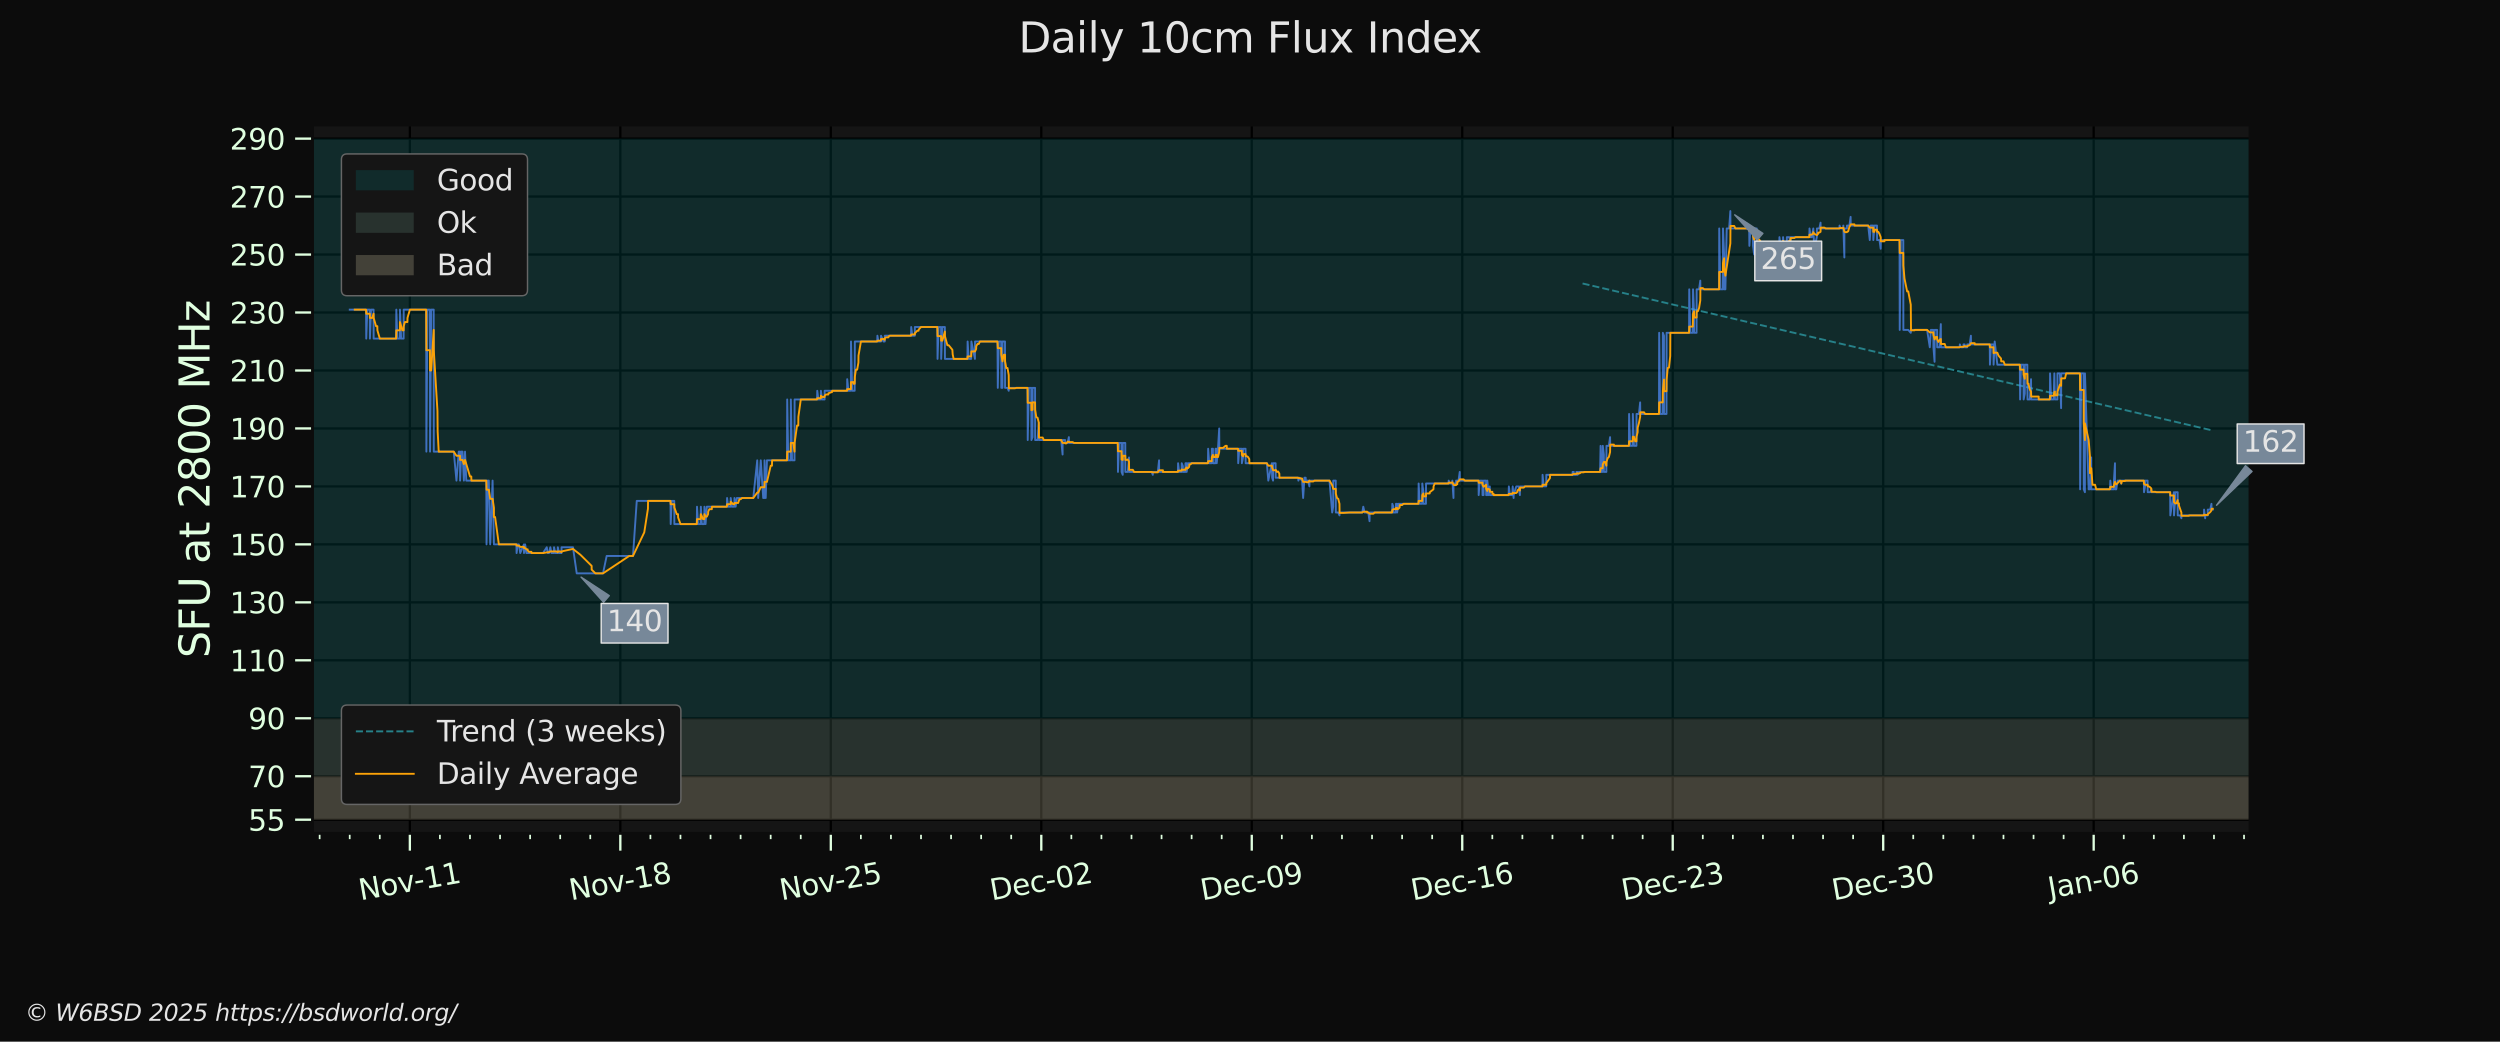 <?xml version="1.0" encoding="utf-8" standalone="no"?>
<!DOCTYPE svg PUBLIC "-//W3C//DTD SVG 1.1//EN"
  "http://www.w3.org/Graphics/SVG/1.1/DTD/svg11.dtd">
<svg xmlns:xlink="http://www.w3.org/1999/xlink" width="864pt" height="360pt" viewBox="0 0 864 360" xmlns="http://www.w3.org/2000/svg" version="1.1">
 <defs>
  <style type="text/css">*{stroke-linejoin: round; stroke-linecap: butt}</style>
 </defs>
 <g id="figure_1">
  <g id="patch_1">
   <path d="M 0 360 
L 864 360 
L 864 0 
L 0 0 
z
" style="fill: #0c0c0c"/>
  </g>
  <g id="axes_1">
   <g id="patch_2">
    <path d="M 108 288 
L 777.6 288 
L 777.6 43.2 
L 108 43.2 
z
" style="fill: #151515"/>
   </g>
   <g id="matplotlib.axis_1">
    <g id="xtick_1">
     <g id="line2d_1">
      <path d="M 141.645 288 
L 141.645 43.2 
" clip-path="url(#pa81d51bf5e)" style="fill: none; stroke: #000000; stroke-width: 0.8; stroke-linecap: square"/>
     </g>
     <g id="line2d_2">
      <defs>
       <path id="mb65c6ae447" d="M 0 0 
L 0 6 
" style="stroke: #e0ffe0; stroke-width: 0.8"/>
      </defs>
      <g>
       <use xlink:href="#mb65c6ae447" x="141.645" y="288" style="fill: #e0ffe0; stroke: #e0ffe0; stroke-width: 0.8"/>
      </g>
     </g>
     <g id="text_1">
      <!-- Nov-11 -->
      <g style="fill: #e0ffe0" transform="translate(124.6 311.163)rotate(-10)scale(0.1 -0.1)">
       <defs>
        <path id="DejaVuSans-4e" d="M 628 4666 
L 1478 4666 
L 3547 763 
L 3547 4666 
L 4159 4666 
L 4159 0 
L 3309 0 
L 1241 3903 
L 1241 0 
L 628 0 
L 628 4666 
z
" transform="scale(0.016)"/>
        <path id="DejaVuSans-6f" d="M 1959 3097 
Q 1497 3097 1228 2736 
Q 959 2375 959 1747 
Q 959 1119 1226 758 
Q 1494 397 1959 397 
Q 2419 397 2687 759 
Q 2956 1122 2956 1747 
Q 2956 2369 2687 2733 
Q 2419 3097 1959 3097 
z
M 1959 3584 
Q 2709 3584 3137 3096 
Q 3566 2609 3566 1747 
Q 3566 888 3137 398 
Q 2709 -91 1959 -91 
Q 1206 -91 779 398 
Q 353 888 353 1747 
Q 353 2609 779 3096 
Q 1206 3584 1959 3584 
z
" transform="scale(0.016)"/>
        <path id="DejaVuSans-76" d="M 191 3500 
L 800 3500 
L 1894 563 
L 2988 3500 
L 3597 3500 
L 2284 0 
L 1503 0 
L 191 3500 
z
" transform="scale(0.016)"/>
        <path id="DejaVuSans-2d" d="M 313 2009 
L 1997 2009 
L 1997 1497 
L 313 1497 
L 313 2009 
z
" transform="scale(0.016)"/>
        <path id="DejaVuSans-31" d="M 794 531 
L 1825 531 
L 1825 4091 
L 703 3866 
L 703 4441 
L 1819 4666 
L 2450 4666 
L 2450 531 
L 3481 531 
L 3481 0 
L 794 0 
L 794 531 
z
" transform="scale(0.016)"/>
       </defs>
       <use xlink:href="#DejaVuSans-4e"/>
       <use xlink:href="#DejaVuSans-6f" x="74.805"/>
       <use xlink:href="#DejaVuSans-76" x="135.986"/>
       <use xlink:href="#DejaVuSans-2d" x="192.541"/>
       <use xlink:href="#DejaVuSans-31" x="228.625"/>
       <use xlink:href="#DejaVuSans-31" x="292.248"/>
      </g>
     </g>
    </g>
    <g id="xtick_2">
     <g id="line2d_3">
      <path d="M 214.387 288 
L 214.387 43.2 
" clip-path="url(#pa81d51bf5e)" style="fill: none; stroke: #000000; stroke-width: 0.8; stroke-linecap: square"/>
     </g>
     <g id="line2d_4">
      <g>
       <use xlink:href="#mb65c6ae447" x="214.387" y="288" style="fill: #e0ffe0; stroke: #e0ffe0; stroke-width: 0.8"/>
      </g>
     </g>
     <g id="text_2">
      <!-- Nov-18 -->
      <g style="fill: #e0ffe0" transform="translate(197.342 311.163)rotate(-10)scale(0.1 -0.1)">
       <defs>
        <path id="DejaVuSans-38" d="M 2034 2216 
Q 1584 2216 1326 1975 
Q 1069 1734 1069 1313 
Q 1069 891 1326 650 
Q 1584 409 2034 409 
Q 2484 409 2743 651 
Q 3003 894 3003 1313 
Q 3003 1734 2745 1975 
Q 2488 2216 2034 2216 
z
M 1403 2484 
Q 997 2584 770 2862 
Q 544 3141 544 3541 
Q 544 4100 942 4425 
Q 1341 4750 2034 4750 
Q 2731 4750 3128 4425 
Q 3525 4100 3525 3541 
Q 3525 3141 3298 2862 
Q 3072 2584 2669 2484 
Q 3125 2378 3379 2068 
Q 3634 1759 3634 1313 
Q 3634 634 3220 271 
Q 2806 -91 2034 -91 
Q 1263 -91 848 271 
Q 434 634 434 1313 
Q 434 1759 690 2068 
Q 947 2378 1403 2484 
z
M 1172 3481 
Q 1172 3119 1398 2916 
Q 1625 2713 2034 2713 
Q 2441 2713 2670 2916 
Q 2900 3119 2900 3481 
Q 2900 3844 2670 4047 
Q 2441 4250 2034 4250 
Q 1625 4250 1398 4047 
Q 1172 3844 1172 3481 
z
" transform="scale(0.016)"/>
       </defs>
       <use xlink:href="#DejaVuSans-4e"/>
       <use xlink:href="#DejaVuSans-6f" x="74.805"/>
       <use xlink:href="#DejaVuSans-76" x="135.986"/>
       <use xlink:href="#DejaVuSans-2d" x="192.541"/>
       <use xlink:href="#DejaVuSans-31" x="228.625"/>
       <use xlink:href="#DejaVuSans-38" x="292.248"/>
      </g>
     </g>
    </g>
    <g id="xtick_3">
     <g id="line2d_5">
      <path d="M 287.128 288 
L 287.128 43.2 
" clip-path="url(#pa81d51bf5e)" style="fill: none; stroke: #000000; stroke-width: 0.8; stroke-linecap: square"/>
     </g>
     <g id="line2d_6">
      <g>
       <use xlink:href="#mb65c6ae447" x="287.128" y="288" style="fill: #e0ffe0; stroke: #e0ffe0; stroke-width: 0.8"/>
      </g>
     </g>
     <g id="text_3">
      <!-- Nov-25 -->
      <g style="fill: #e0ffe0" transform="translate(270.083 311.163)rotate(-10)scale(0.1 -0.1)">
       <defs>
        <path id="DejaVuSans-32" d="M 1228 531 
L 3431 531 
L 3431 0 
L 469 0 
L 469 531 
Q 828 903 1448 1529 
Q 2069 2156 2228 2338 
Q 2531 2678 2651 2914 
Q 2772 3150 2772 3378 
Q 2772 3750 2511 3984 
Q 2250 4219 1831 4219 
Q 1534 4219 1204 4116 
Q 875 4013 500 3803 
L 500 4441 
Q 881 4594 1212 4672 
Q 1544 4750 1819 4750 
Q 2544 4750 2975 4387 
Q 3406 4025 3406 3419 
Q 3406 3131 3298 2873 
Q 3191 2616 2906 2266 
Q 2828 2175 2409 1742 
Q 1991 1309 1228 531 
z
" transform="scale(0.016)"/>
        <path id="DejaVuSans-35" d="M 691 4666 
L 3169 4666 
L 3169 4134 
L 1269 4134 
L 1269 2991 
Q 1406 3038 1543 3061 
Q 1681 3084 1819 3084 
Q 2600 3084 3056 2656 
Q 3513 2228 3513 1497 
Q 3513 744 3044 326 
Q 2575 -91 1722 -91 
Q 1428 -91 1123 -41 
Q 819 9 494 109 
L 494 744 
Q 775 591 1075 516 
Q 1375 441 1709 441 
Q 2250 441 2565 725 
Q 2881 1009 2881 1497 
Q 2881 1984 2565 2268 
Q 2250 2553 1709 2553 
Q 1456 2553 1204 2497 
Q 953 2441 691 2322 
L 691 4666 
z
" transform="scale(0.016)"/>
       </defs>
       <use xlink:href="#DejaVuSans-4e"/>
       <use xlink:href="#DejaVuSans-6f" x="74.805"/>
       <use xlink:href="#DejaVuSans-76" x="135.986"/>
       <use xlink:href="#DejaVuSans-2d" x="192.541"/>
       <use xlink:href="#DejaVuSans-32" x="228.625"/>
       <use xlink:href="#DejaVuSans-35" x="292.248"/>
      </g>
     </g>
    </g>
    <g id="xtick_4">
     <g id="line2d_7">
      <path d="M 359.869 288 
L 359.869 43.2 
" clip-path="url(#pa81d51bf5e)" style="fill: none; stroke: #000000; stroke-width: 0.8; stroke-linecap: square"/>
     </g>
     <g id="line2d_8">
      <g>
       <use xlink:href="#mb65c6ae447" x="359.869" y="288" style="fill: #e0ffe0; stroke: #e0ffe0; stroke-width: 0.8"/>
      </g>
     </g>
     <g id="text_4">
      <!-- Dec-02 -->
      <g style="fill: #e0ffe0" transform="translate(342.777 311.18)rotate(-10)scale(0.1 -0.1)">
       <defs>
        <path id="DejaVuSans-44" d="M 1259 4147 
L 1259 519 
L 2022 519 
Q 2988 519 3436 956 
Q 3884 1394 3884 2338 
Q 3884 3275 3436 3711 
Q 2988 4147 2022 4147 
L 1259 4147 
z
M 628 4666 
L 1925 4666 
Q 3281 4666 3915 4102 
Q 4550 3538 4550 2338 
Q 4550 1131 3912 565 
Q 3275 0 1925 0 
L 628 0 
L 628 4666 
z
" transform="scale(0.016)"/>
        <path id="DejaVuSans-65" d="M 3597 1894 
L 3597 1613 
L 953 1613 
Q 991 1019 1311 708 
Q 1631 397 2203 397 
Q 2534 397 2845 478 
Q 3156 559 3463 722 
L 3463 178 
Q 3153 47 2828 -22 
Q 2503 -91 2169 -91 
Q 1331 -91 842 396 
Q 353 884 353 1716 
Q 353 2575 817 3079 
Q 1281 3584 2069 3584 
Q 2775 3584 3186 3129 
Q 3597 2675 3597 1894 
z
M 3022 2063 
Q 3016 2534 2758 2815 
Q 2500 3097 2075 3097 
Q 1594 3097 1305 2825 
Q 1016 2553 972 2059 
L 3022 2063 
z
" transform="scale(0.016)"/>
        <path id="DejaVuSans-63" d="M 3122 3366 
L 3122 2828 
Q 2878 2963 2633 3030 
Q 2388 3097 2138 3097 
Q 1578 3097 1268 2742 
Q 959 2388 959 1747 
Q 959 1106 1268 751 
Q 1578 397 2138 397 
Q 2388 397 2633 464 
Q 2878 531 3122 666 
L 3122 134 
Q 2881 22 2623 -34 
Q 2366 -91 2075 -91 
Q 1284 -91 818 406 
Q 353 903 353 1747 
Q 353 2603 823 3093 
Q 1294 3584 2113 3584 
Q 2378 3584 2631 3529 
Q 2884 3475 3122 3366 
z
" transform="scale(0.016)"/>
        <path id="DejaVuSans-30" d="M 2034 4250 
Q 1547 4250 1301 3770 
Q 1056 3291 1056 2328 
Q 1056 1369 1301 889 
Q 1547 409 2034 409 
Q 2525 409 2770 889 
Q 3016 1369 3016 2328 
Q 3016 3291 2770 3770 
Q 2525 4250 2034 4250 
z
M 2034 4750 
Q 2819 4750 3233 4129 
Q 3647 3509 3647 2328 
Q 3647 1150 3233 529 
Q 2819 -91 2034 -91 
Q 1250 -91 836 529 
Q 422 1150 422 2328 
Q 422 3509 836 4129 
Q 1250 4750 2034 4750 
z
" transform="scale(0.016)"/>
       </defs>
       <use xlink:href="#DejaVuSans-44"/>
       <use xlink:href="#DejaVuSans-65" x="77.002"/>
       <use xlink:href="#DejaVuSans-63" x="138.525"/>
       <use xlink:href="#DejaVuSans-2d" x="193.506"/>
       <use xlink:href="#DejaVuSans-30" x="229.59"/>
       <use xlink:href="#DejaVuSans-32" x="293.213"/>
      </g>
     </g>
    </g>
    <g id="xtick_5">
     <g id="line2d_9">
      <path d="M 432.61 288 
L 432.61 43.2 
" clip-path="url(#pa81d51bf5e)" style="fill: none; stroke: #000000; stroke-width: 0.8; stroke-linecap: square"/>
     </g>
     <g id="line2d_10">
      <g>
       <use xlink:href="#mb65c6ae447" x="432.61" y="288" style="fill: #e0ffe0; stroke: #e0ffe0; stroke-width: 0.8"/>
      </g>
     </g>
     <g id="text_5">
      <!-- Dec-09 -->
      <g style="fill: #e0ffe0" transform="translate(415.518 311.18)rotate(-10)scale(0.1 -0.1)">
       <defs>
        <path id="DejaVuSans-39" d="M 703 97 
L 703 672 
Q 941 559 1184 500 
Q 1428 441 1663 441 
Q 2288 441 2617 861 
Q 2947 1281 2994 2138 
Q 2813 1869 2534 1725 
Q 2256 1581 1919 1581 
Q 1219 1581 811 2004 
Q 403 2428 403 3163 
Q 403 3881 828 4315 
Q 1253 4750 1959 4750 
Q 2769 4750 3195 4129 
Q 3622 3509 3622 2328 
Q 3622 1225 3098 567 
Q 2575 -91 1691 -91 
Q 1453 -91 1209 -44 
Q 966 3 703 97 
z
M 1959 2075 
Q 2384 2075 2632 2365 
Q 2881 2656 2881 3163 
Q 2881 3666 2632 3958 
Q 2384 4250 1959 4250 
Q 1534 4250 1286 3958 
Q 1038 3666 1038 3163 
Q 1038 2656 1286 2365 
Q 1534 2075 1959 2075 
z
" transform="scale(0.016)"/>
       </defs>
       <use xlink:href="#DejaVuSans-44"/>
       <use xlink:href="#DejaVuSans-65" x="77.002"/>
       <use xlink:href="#DejaVuSans-63" x="138.525"/>
       <use xlink:href="#DejaVuSans-2d" x="193.506"/>
       <use xlink:href="#DejaVuSans-30" x="229.59"/>
       <use xlink:href="#DejaVuSans-39" x="293.213"/>
      </g>
     </g>
    </g>
    <g id="xtick_6">
     <g id="line2d_11">
      <path d="M 505.351 288 
L 505.351 43.2 
" clip-path="url(#pa81d51bf5e)" style="fill: none; stroke: #000000; stroke-width: 0.8; stroke-linecap: square"/>
     </g>
     <g id="line2d_12">
      <g>
       <use xlink:href="#mb65c6ae447" x="505.351" y="288" style="fill: #e0ffe0; stroke: #e0ffe0; stroke-width: 0.8"/>
      </g>
     </g>
     <g id="text_6">
      <!-- Dec-16 -->
      <g style="fill: #e0ffe0" transform="translate(488.259 311.18)rotate(-10)scale(0.1 -0.1)">
       <defs>
        <path id="DejaVuSans-36" d="M 2113 2584 
Q 1688 2584 1439 2293 
Q 1191 2003 1191 1497 
Q 1191 994 1439 701 
Q 1688 409 2113 409 
Q 2538 409 2786 701 
Q 3034 994 3034 1497 
Q 3034 2003 2786 2293 
Q 2538 2584 2113 2584 
z
M 3366 4563 
L 3366 3988 
Q 3128 4100 2886 4159 
Q 2644 4219 2406 4219 
Q 1781 4219 1451 3797 
Q 1122 3375 1075 2522 
Q 1259 2794 1537 2939 
Q 1816 3084 2150 3084 
Q 2853 3084 3261 2657 
Q 3669 2231 3669 1497 
Q 3669 778 3244 343 
Q 2819 -91 2113 -91 
Q 1303 -91 875 529 
Q 447 1150 447 2328 
Q 447 3434 972 4092 
Q 1497 4750 2381 4750 
Q 2619 4750 2861 4703 
Q 3103 4656 3366 4563 
z
" transform="scale(0.016)"/>
       </defs>
       <use xlink:href="#DejaVuSans-44"/>
       <use xlink:href="#DejaVuSans-65" x="77.002"/>
       <use xlink:href="#DejaVuSans-63" x="138.525"/>
       <use xlink:href="#DejaVuSans-2d" x="193.506"/>
       <use xlink:href="#DejaVuSans-31" x="229.59"/>
       <use xlink:href="#DejaVuSans-36" x="293.213"/>
      </g>
     </g>
    </g>
    <g id="xtick_7">
     <g id="line2d_13">
      <path d="M 578.093 288 
L 578.093 43.2 
" clip-path="url(#pa81d51bf5e)" style="fill: none; stroke: #000000; stroke-width: 0.8; stroke-linecap: square"/>
     </g>
     <g id="line2d_14">
      <g>
       <use xlink:href="#mb65c6ae447" x="578.093" y="288" style="fill: #e0ffe0; stroke: #e0ffe0; stroke-width: 0.8"/>
      </g>
     </g>
     <g id="text_7">
      <!-- Dec-23 -->
      <g style="fill: #e0ffe0" transform="translate(561.001 311.18)rotate(-10)scale(0.1 -0.1)">
       <defs>
        <path id="DejaVuSans-33" d="M 2597 2516 
Q 3050 2419 3304 2112 
Q 3559 1806 3559 1356 
Q 3559 666 3084 287 
Q 2609 -91 1734 -91 
Q 1441 -91 1130 -33 
Q 819 25 488 141 
L 488 750 
Q 750 597 1062 519 
Q 1375 441 1716 441 
Q 2309 441 2620 675 
Q 2931 909 2931 1356 
Q 2931 1769 2642 2001 
Q 2353 2234 1838 2234 
L 1294 2234 
L 1294 2753 
L 1863 2753 
Q 2328 2753 2575 2939 
Q 2822 3125 2822 3475 
Q 2822 3834 2567 4026 
Q 2313 4219 1838 4219 
Q 1578 4219 1281 4162 
Q 984 4106 628 3988 
L 628 4550 
Q 988 4650 1302 4700 
Q 1616 4750 1894 4750 
Q 2613 4750 3031 4423 
Q 3450 4097 3450 3541 
Q 3450 3153 3228 2886 
Q 3006 2619 2597 2516 
z
" transform="scale(0.016)"/>
       </defs>
       <use xlink:href="#DejaVuSans-44"/>
       <use xlink:href="#DejaVuSans-65" x="77.002"/>
       <use xlink:href="#DejaVuSans-63" x="138.525"/>
       <use xlink:href="#DejaVuSans-2d" x="193.506"/>
       <use xlink:href="#DejaVuSans-32" x="229.59"/>
       <use xlink:href="#DejaVuSans-33" x="293.213"/>
      </g>
     </g>
    </g>
    <g id="xtick_8">
     <g id="line2d_15">
      <path d="M 650.834 288 
L 650.834 43.2 
" clip-path="url(#pa81d51bf5e)" style="fill: none; stroke: #000000; stroke-width: 0.8; stroke-linecap: square"/>
     </g>
     <g id="line2d_16">
      <g>
       <use xlink:href="#mb65c6ae447" x="650.834" y="288" style="fill: #e0ffe0; stroke: #e0ffe0; stroke-width: 0.8"/>
      </g>
     </g>
     <g id="text_8">
      <!-- Dec-30 -->
      <g style="fill: #e0ffe0" transform="translate(633.742 311.18)rotate(-10)scale(0.1 -0.1)">
       <use xlink:href="#DejaVuSans-44"/>
       <use xlink:href="#DejaVuSans-65" x="77.002"/>
       <use xlink:href="#DejaVuSans-63" x="138.525"/>
       <use xlink:href="#DejaVuSans-2d" x="193.506"/>
       <use xlink:href="#DejaVuSans-33" x="229.59"/>
       <use xlink:href="#DejaVuSans-30" x="293.213"/>
      </g>
     </g>
    </g>
    <g id="xtick_9">
     <g id="line2d_17">
      <path d="M 723.575 288 
L 723.575 43.2 
" clip-path="url(#pa81d51bf5e)" style="fill: none; stroke: #000000; stroke-width: 0.8; stroke-linecap: square"/>
     </g>
     <g id="line2d_18">
      <g>
       <use xlink:href="#mb65c6ae447" x="723.575" y="288" style="fill: #e0ffe0; stroke: #e0ffe0; stroke-width: 0.8"/>
      </g>
     </g>
     <g id="text_9">
      <!-- Jan-06 -->
      <g style="fill: #e0ffe0" transform="translate(708.421 310.496)rotate(-10)scale(0.1 -0.1)">
       <defs>
        <path id="DejaVuSans-4a" d="M 628 4666 
L 1259 4666 
L 1259 325 
Q 1259 -519 939 -900 
Q 619 -1281 -91 -1281 
L -331 -1281 
L -331 -750 
L -134 -750 
Q 284 -750 456 -515 
Q 628 -281 628 325 
L 628 4666 
z
" transform="scale(0.016)"/>
        <path id="DejaVuSans-61" d="M 2194 1759 
Q 1497 1759 1228 1600 
Q 959 1441 959 1056 
Q 959 750 1161 570 
Q 1363 391 1709 391 
Q 2188 391 2477 730 
Q 2766 1069 2766 1631 
L 2766 1759 
L 2194 1759 
z
M 3341 1997 
L 3341 0 
L 2766 0 
L 2766 531 
Q 2569 213 2275 61 
Q 1981 -91 1556 -91 
Q 1019 -91 701 211 
Q 384 513 384 1019 
Q 384 1609 779 1909 
Q 1175 2209 1959 2209 
L 2766 2209 
L 2766 2266 
Q 2766 2663 2505 2880 
Q 2244 3097 1772 3097 
Q 1472 3097 1187 3025 
Q 903 2953 641 2809 
L 641 3341 
Q 956 3463 1253 3523 
Q 1550 3584 1831 3584 
Q 2591 3584 2966 3190 
Q 3341 2797 3341 1997 
z
" transform="scale(0.016)"/>
        <path id="DejaVuSans-6e" d="M 3513 2113 
L 3513 0 
L 2938 0 
L 2938 2094 
Q 2938 2591 2744 2837 
Q 2550 3084 2163 3084 
Q 1697 3084 1428 2787 
Q 1159 2491 1159 1978 
L 1159 0 
L 581 0 
L 581 3500 
L 1159 3500 
L 1159 2956 
Q 1366 3272 1645 3428 
Q 1925 3584 2291 3584 
Q 2894 3584 3203 3211 
Q 3513 2838 3513 2113 
z
" transform="scale(0.016)"/>
       </defs>
       <use xlink:href="#DejaVuSans-4a"/>
       <use xlink:href="#DejaVuSans-61" x="29.492"/>
       <use xlink:href="#DejaVuSans-6e" x="90.771"/>
       <use xlink:href="#DejaVuSans-2d" x="154.15"/>
       <use xlink:href="#DejaVuSans-30" x="190.234"/>
       <use xlink:href="#DejaVuSans-36" x="253.857"/>
      </g>
     </g>
    </g>
    <g id="xtick_10">
     <g id="line2d_19">
      <defs>
       <path id="m79ee818a44" d="M 0 0 
L 0 2 
" style="stroke: #e0ffe0; stroke-width: 0.6"/>
      </defs>
      <g>
       <use xlink:href="#m79ee818a44" x="110.471" y="288" style="fill: #e0ffe0; stroke: #e0ffe0; stroke-width: 0.6"/>
      </g>
     </g>
    </g>
    <g id="xtick_11">
     <g id="line2d_20">
      <g>
       <use xlink:href="#m79ee818a44" x="120.862" y="288" style="fill: #e0ffe0; stroke: #e0ffe0; stroke-width: 0.6"/>
      </g>
     </g>
    </g>
    <g id="xtick_12">
     <g id="line2d_21">
      <g>
       <use xlink:href="#m79ee818a44" x="131.254" y="288" style="fill: #e0ffe0; stroke: #e0ffe0; stroke-width: 0.6"/>
      </g>
     </g>
    </g>
    <g id="xtick_13">
     <g id="line2d_22">
      <g>
       <use xlink:href="#m79ee818a44" x="152.037" y="288" style="fill: #e0ffe0; stroke: #e0ffe0; stroke-width: 0.6"/>
      </g>
     </g>
    </g>
    <g id="xtick_14">
     <g id="line2d_23">
      <g>
       <use xlink:href="#m79ee818a44" x="162.429" y="288" style="fill: #e0ffe0; stroke: #e0ffe0; stroke-width: 0.6"/>
      </g>
     </g>
    </g>
    <g id="xtick_15">
     <g id="line2d_24">
      <g>
       <use xlink:href="#m79ee818a44" x="172.82" y="288" style="fill: #e0ffe0; stroke: #e0ffe0; stroke-width: 0.6"/>
      </g>
     </g>
    </g>
    <g id="xtick_16">
     <g id="line2d_25">
      <g>
       <use xlink:href="#m79ee818a44" x="183.212" y="288" style="fill: #e0ffe0; stroke: #e0ffe0; stroke-width: 0.6"/>
      </g>
     </g>
    </g>
    <g id="xtick_17">
     <g id="line2d_26">
      <g>
       <use xlink:href="#m79ee818a44" x="193.603" y="288" style="fill: #e0ffe0; stroke: #e0ffe0; stroke-width: 0.6"/>
      </g>
     </g>
    </g>
    <g id="xtick_18">
     <g id="line2d_27">
      <g>
       <use xlink:href="#m79ee818a44" x="203.995" y="288" style="fill: #e0ffe0; stroke: #e0ffe0; stroke-width: 0.6"/>
      </g>
     </g>
    </g>
    <g id="xtick_19">
     <g id="line2d_28">
      <g>
       <use xlink:href="#m79ee818a44" x="224.778" y="288" style="fill: #e0ffe0; stroke: #e0ffe0; stroke-width: 0.6"/>
      </g>
     </g>
    </g>
    <g id="xtick_20">
     <g id="line2d_29">
      <g>
       <use xlink:href="#m79ee818a44" x="235.17" y="288" style="fill: #e0ffe0; stroke: #e0ffe0; stroke-width: 0.6"/>
      </g>
     </g>
    </g>
    <g id="xtick_21">
     <g id="line2d_30">
      <g>
       <use xlink:href="#m79ee818a44" x="245.561" y="288" style="fill: #e0ffe0; stroke: #e0ffe0; stroke-width: 0.6"/>
      </g>
     </g>
    </g>
    <g id="xtick_22">
     <g id="line2d_31">
      <g>
       <use xlink:href="#m79ee818a44" x="255.953" y="288" style="fill: #e0ffe0; stroke: #e0ffe0; stroke-width: 0.6"/>
      </g>
     </g>
    </g>
    <g id="xtick_23">
     <g id="line2d_32">
      <g>
       <use xlink:href="#m79ee818a44" x="266.345" y="288" style="fill: #e0ffe0; stroke: #e0ffe0; stroke-width: 0.6"/>
      </g>
     </g>
    </g>
    <g id="xtick_24">
     <g id="line2d_33">
      <g>
       <use xlink:href="#m79ee818a44" x="276.736" y="288" style="fill: #e0ffe0; stroke: #e0ffe0; stroke-width: 0.6"/>
      </g>
     </g>
    </g>
    <g id="xtick_25">
     <g id="line2d_34">
      <g>
       <use xlink:href="#m79ee818a44" x="297.519" y="288" style="fill: #e0ffe0; stroke: #e0ffe0; stroke-width: 0.6"/>
      </g>
     </g>
    </g>
    <g id="xtick_26">
     <g id="line2d_35">
      <g>
       <use xlink:href="#m79ee818a44" x="307.911" y="288" style="fill: #e0ffe0; stroke: #e0ffe0; stroke-width: 0.6"/>
      </g>
     </g>
    </g>
    <g id="xtick_27">
     <g id="line2d_36">
      <g>
       <use xlink:href="#m79ee818a44" x="318.303" y="288" style="fill: #e0ffe0; stroke: #e0ffe0; stroke-width: 0.6"/>
      </g>
     </g>
    </g>
    <g id="xtick_28">
     <g id="line2d_37">
      <g>
       <use xlink:href="#m79ee818a44" x="328.694" y="288" style="fill: #e0ffe0; stroke: #e0ffe0; stroke-width: 0.6"/>
      </g>
     </g>
    </g>
    <g id="xtick_29">
     <g id="line2d_38">
      <g>
       <use xlink:href="#m79ee818a44" x="339.086" y="288" style="fill: #e0ffe0; stroke: #e0ffe0; stroke-width: 0.6"/>
      </g>
     </g>
    </g>
    <g id="xtick_30">
     <g id="line2d_39">
      <g>
       <use xlink:href="#m79ee818a44" x="349.477" y="288" style="fill: #e0ffe0; stroke: #e0ffe0; stroke-width: 0.6"/>
      </g>
     </g>
    </g>
    <g id="xtick_31">
     <g id="line2d_40">
      <g>
       <use xlink:href="#m79ee818a44" x="370.261" y="288" style="fill: #e0ffe0; stroke: #e0ffe0; stroke-width: 0.6"/>
      </g>
     </g>
    </g>
    <g id="xtick_32">
     <g id="line2d_41">
      <g>
       <use xlink:href="#m79ee818a44" x="380.652" y="288" style="fill: #e0ffe0; stroke: #e0ffe0; stroke-width: 0.6"/>
      </g>
     </g>
    </g>
    <g id="xtick_33">
     <g id="line2d_42">
      <g>
       <use xlink:href="#m79ee818a44" x="391.044" y="288" style="fill: #e0ffe0; stroke: #e0ffe0; stroke-width: 0.6"/>
      </g>
     </g>
    </g>
    <g id="xtick_34">
     <g id="line2d_43">
      <g>
       <use xlink:href="#m79ee818a44" x="401.435" y="288" style="fill: #e0ffe0; stroke: #e0ffe0; stroke-width: 0.6"/>
      </g>
     </g>
    </g>
    <g id="xtick_35">
     <g id="line2d_44">
      <g>
       <use xlink:href="#m79ee818a44" x="411.827" y="288" style="fill: #e0ffe0; stroke: #e0ffe0; stroke-width: 0.6"/>
      </g>
     </g>
    </g>
    <g id="xtick_36">
     <g id="line2d_45">
      <g>
       <use xlink:href="#m79ee818a44" x="422.219" y="288" style="fill: #e0ffe0; stroke: #e0ffe0; stroke-width: 0.6"/>
      </g>
     </g>
    </g>
    <g id="xtick_37">
     <g id="line2d_46">
      <g>
       <use xlink:href="#m79ee818a44" x="443.002" y="288" style="fill: #e0ffe0; stroke: #e0ffe0; stroke-width: 0.6"/>
      </g>
     </g>
    </g>
    <g id="xtick_38">
     <g id="line2d_47">
      <g>
       <use xlink:href="#m79ee818a44" x="453.393" y="288" style="fill: #e0ffe0; stroke: #e0ffe0; stroke-width: 0.6"/>
      </g>
     </g>
    </g>
    <g id="xtick_39">
     <g id="line2d_48">
      <g>
       <use xlink:href="#m79ee818a44" x="463.785" y="288" style="fill: #e0ffe0; stroke: #e0ffe0; stroke-width: 0.6"/>
      </g>
     </g>
    </g>
    <g id="xtick_40">
     <g id="line2d_49">
      <g>
       <use xlink:href="#m79ee818a44" x="474.177" y="288" style="fill: #e0ffe0; stroke: #e0ffe0; stroke-width: 0.6"/>
      </g>
     </g>
    </g>
    <g id="xtick_41">
     <g id="line2d_50">
      <g>
       <use xlink:href="#m79ee818a44" x="484.568" y="288" style="fill: #e0ffe0; stroke: #e0ffe0; stroke-width: 0.6"/>
      </g>
     </g>
    </g>
    <g id="xtick_42">
     <g id="line2d_51">
      <g>
       <use xlink:href="#m79ee818a44" x="494.96" y="288" style="fill: #e0ffe0; stroke: #e0ffe0; stroke-width: 0.6"/>
      </g>
     </g>
    </g>
    <g id="xtick_43">
     <g id="line2d_52">
      <g>
       <use xlink:href="#m79ee818a44" x="515.743" y="288" style="fill: #e0ffe0; stroke: #e0ffe0; stroke-width: 0.6"/>
      </g>
     </g>
    </g>
    <g id="xtick_44">
     <g id="line2d_53">
      <g>
       <use xlink:href="#m79ee818a44" x="526.135" y="288" style="fill: #e0ffe0; stroke: #e0ffe0; stroke-width: 0.6"/>
      </g>
     </g>
    </g>
    <g id="xtick_45">
     <g id="line2d_54">
      <g>
       <use xlink:href="#m79ee818a44" x="536.526" y="288" style="fill: #e0ffe0; stroke: #e0ffe0; stroke-width: 0.6"/>
      </g>
     </g>
    </g>
    <g id="xtick_46">
     <g id="line2d_55">
      <g>
       <use xlink:href="#m79ee818a44" x="546.918" y="288" style="fill: #e0ffe0; stroke: #e0ffe0; stroke-width: 0.6"/>
      </g>
     </g>
    </g>
    <g id="xtick_47">
     <g id="line2d_56">
      <g>
       <use xlink:href="#m79ee818a44" x="557.309" y="288" style="fill: #e0ffe0; stroke: #e0ffe0; stroke-width: 0.6"/>
      </g>
     </g>
    </g>
    <g id="xtick_48">
     <g id="line2d_57">
      <g>
       <use xlink:href="#m79ee818a44" x="567.701" y="288" style="fill: #e0ffe0; stroke: #e0ffe0; stroke-width: 0.6"/>
      </g>
     </g>
    </g>
    <g id="xtick_49">
     <g id="line2d_58">
      <g>
       <use xlink:href="#m79ee818a44" x="588.484" y="288" style="fill: #e0ffe0; stroke: #e0ffe0; stroke-width: 0.6"/>
      </g>
     </g>
    </g>
    <g id="xtick_50">
     <g id="line2d_59">
      <g>
       <use xlink:href="#m79ee818a44" x="598.876" y="288" style="fill: #e0ffe0; stroke: #e0ffe0; stroke-width: 0.6"/>
      </g>
     </g>
    </g>
    <g id="xtick_51">
     <g id="line2d_60">
      <g>
       <use xlink:href="#m79ee818a44" x="609.267" y="288" style="fill: #e0ffe0; stroke: #e0ffe0; stroke-width: 0.6"/>
      </g>
     </g>
    </g>
    <g id="xtick_52">
     <g id="line2d_61">
      <g>
       <use xlink:href="#m79ee818a44" x="619.659" y="288" style="fill: #e0ffe0; stroke: #e0ffe0; stroke-width: 0.6"/>
      </g>
     </g>
    </g>
    <g id="xtick_53">
     <g id="line2d_62">
      <g>
       <use xlink:href="#m79ee818a44" x="630.051" y="288" style="fill: #e0ffe0; stroke: #e0ffe0; stroke-width: 0.6"/>
      </g>
     </g>
    </g>
    <g id="xtick_54">
     <g id="line2d_63">
      <g>
       <use xlink:href="#m79ee818a44" x="640.442" y="288" style="fill: #e0ffe0; stroke: #e0ffe0; stroke-width: 0.6"/>
      </g>
     </g>
    </g>
    <g id="xtick_55">
     <g id="line2d_64">
      <g>
       <use xlink:href="#m79ee818a44" x="661.225" y="288" style="fill: #e0ffe0; stroke: #e0ffe0; stroke-width: 0.6"/>
      </g>
     </g>
    </g>
    <g id="xtick_56">
     <g id="line2d_65">
      <g>
       <use xlink:href="#m79ee818a44" x="671.617" y="288" style="fill: #e0ffe0; stroke: #e0ffe0; stroke-width: 0.6"/>
      </g>
     </g>
    </g>
    <g id="xtick_57">
     <g id="line2d_66">
      <g>
       <use xlink:href="#m79ee818a44" x="682.009" y="288" style="fill: #e0ffe0; stroke: #e0ffe0; stroke-width: 0.6"/>
      </g>
     </g>
    </g>
    <g id="xtick_58">
     <g id="line2d_67">
      <g>
       <use xlink:href="#m79ee818a44" x="692.4" y="288" style="fill: #e0ffe0; stroke: #e0ffe0; stroke-width: 0.6"/>
      </g>
     </g>
    </g>
    <g id="xtick_59">
     <g id="line2d_68">
      <g>
       <use xlink:href="#m79ee818a44" x="702.792" y="288" style="fill: #e0ffe0; stroke: #e0ffe0; stroke-width: 0.6"/>
      </g>
     </g>
    </g>
    <g id="xtick_60">
     <g id="line2d_69">
      <g>
       <use xlink:href="#m79ee818a44" x="713.183" y="288" style="fill: #e0ffe0; stroke: #e0ffe0; stroke-width: 0.6"/>
      </g>
     </g>
    </g>
    <g id="xtick_61">
     <g id="line2d_70">
      <g>
       <use xlink:href="#m79ee818a44" x="733.967" y="288" style="fill: #e0ffe0; stroke: #e0ffe0; stroke-width: 0.6"/>
      </g>
     </g>
    </g>
    <g id="xtick_62">
     <g id="line2d_71">
      <g>
       <use xlink:href="#m79ee818a44" x="744.358" y="288" style="fill: #e0ffe0; stroke: #e0ffe0; stroke-width: 0.6"/>
      </g>
     </g>
    </g>
    <g id="xtick_63">
     <g id="line2d_72">
      <g>
       <use xlink:href="#m79ee818a44" x="754.75" y="288" style="fill: #e0ffe0; stroke: #e0ffe0; stroke-width: 0.6"/>
      </g>
     </g>
    </g>
    <g id="xtick_64">
     <g id="line2d_73">
      <g>
       <use xlink:href="#m79ee818a44" x="765.141" y="288" style="fill: #e0ffe0; stroke: #e0ffe0; stroke-width: 0.6"/>
      </g>
     </g>
    </g>
    <g id="xtick_65">
     <g id="line2d_74">
      <g>
       <use xlink:href="#m79ee818a44" x="775.533" y="288" style="fill: #e0ffe0; stroke: #e0ffe0; stroke-width: 0.6"/>
      </g>
     </g>
    </g>
   </g>
   <g id="matplotlib.axis_2">
    <g id="ytick_1">
     <g id="line2d_75">
      <path d="M 108 283.292 
L 777.6 283.292 
" clip-path="url(#pa81d51bf5e)" style="fill: none; stroke: #000000; stroke-width: 0.8; stroke-linecap: square"/>
     </g>
     <g id="line2d_76">
      <defs>
       <path id="mfeeb0f6366" d="M 0 0 
L -6 0 
" style="stroke: #e0ffe0; stroke-width: 0.8"/>
      </defs>
      <g>
       <use xlink:href="#mfeeb0f6366" x="108" y="283.292" style="fill: #e0ffe0; stroke: #e0ffe0; stroke-width: 0.8"/>
      </g>
     </g>
     <g id="text_10">
      <!-- 55 -->
      <g style="fill: #e0ffe0" transform="translate(85.775 287.092)scale(0.1 -0.1)">
       <use xlink:href="#DejaVuSans-35"/>
       <use xlink:href="#DejaVuSans-35" x="63.623"/>
      </g>
     </g>
    </g>
    <g id="ytick_2">
     <g id="line2d_77">
      <path d="M 108 268.268 
L 777.6 268.268 
" clip-path="url(#pa81d51bf5e)" style="fill: none; stroke: #000000; stroke-width: 0.8; stroke-linecap: square"/>
     </g>
     <g id="line2d_78">
      <g>
       <use xlink:href="#mfeeb0f6366" x="108" y="268.268" style="fill: #e0ffe0; stroke: #e0ffe0; stroke-width: 0.8"/>
      </g>
     </g>
     <g id="text_11">
      <!-- 70 -->
      <g style="fill: #e0ffe0" transform="translate(85.775 272.067)scale(0.1 -0.1)">
       <defs>
        <path id="DejaVuSans-37" d="M 525 4666 
L 3525 4666 
L 3525 4397 
L 1831 0 
L 1172 0 
L 2766 4134 
L 525 4134 
L 525 4666 
z
" transform="scale(0.016)"/>
       </defs>
       <use xlink:href="#DejaVuSans-37"/>
       <use xlink:href="#DejaVuSans-30" x="63.623"/>
      </g>
     </g>
    </g>
    <g id="ytick_3">
     <g id="line2d_79">
      <path d="M 108 248.235 
L 777.6 248.235 
" clip-path="url(#pa81d51bf5e)" style="fill: none; stroke: #000000; stroke-width: 0.8; stroke-linecap: square"/>
     </g>
     <g id="line2d_80">
      <g>
       <use xlink:href="#mfeeb0f6366" x="108" y="248.235" style="fill: #e0ffe0; stroke: #e0ffe0; stroke-width: 0.8"/>
      </g>
     </g>
     <g id="text_12">
      <!-- 90 -->
      <g style="fill: #e0ffe0" transform="translate(85.775 252.034)scale(0.1 -0.1)">
       <use xlink:href="#DejaVuSans-39"/>
       <use xlink:href="#DejaVuSans-30" x="63.623"/>
      </g>
     </g>
    </g>
    <g id="ytick_4">
     <g id="line2d_81">
      <path d="M 108 228.202 
L 777.6 228.202 
" clip-path="url(#pa81d51bf5e)" style="fill: none; stroke: #000000; stroke-width: 0.8; stroke-linecap: square"/>
     </g>
     <g id="line2d_82">
      <g>
       <use xlink:href="#mfeeb0f6366" x="108" y="228.202" style="fill: #e0ffe0; stroke: #e0ffe0; stroke-width: 0.8"/>
      </g>
     </g>
     <g id="text_13">
      <!-- 110 -->
      <g style="fill: #e0ffe0" transform="translate(79.412 232.002)scale(0.1 -0.1)">
       <use xlink:href="#DejaVuSans-31"/>
       <use xlink:href="#DejaVuSans-31" x="63.623"/>
       <use xlink:href="#DejaVuSans-30" x="127.246"/>
      </g>
     </g>
    </g>
    <g id="ytick_5">
     <g id="line2d_83">
      <path d="M 108 208.17 
L 777.6 208.17 
" clip-path="url(#pa81d51bf5e)" style="fill: none; stroke: #000000; stroke-width: 0.8; stroke-linecap: square"/>
     </g>
     <g id="line2d_84">
      <g>
       <use xlink:href="#mfeeb0f6366" x="108" y="208.17" style="fill: #e0ffe0; stroke: #e0ffe0; stroke-width: 0.8"/>
      </g>
     </g>
     <g id="text_14">
      <!-- 130 -->
      <g style="fill: #e0ffe0" transform="translate(79.412 211.969)scale(0.1 -0.1)">
       <use xlink:href="#DejaVuSans-31"/>
       <use xlink:href="#DejaVuSans-33" x="63.623"/>
       <use xlink:href="#DejaVuSans-30" x="127.246"/>
      </g>
     </g>
    </g>
    <g id="ytick_6">
     <g id="line2d_85">
      <path d="M 108 188.137 
L 777.6 188.137 
" clip-path="url(#pa81d51bf5e)" style="fill: none; stroke: #000000; stroke-width: 0.8; stroke-linecap: square"/>
     </g>
     <g id="line2d_86">
      <g>
       <use xlink:href="#mfeeb0f6366" x="108" y="188.137" style="fill: #e0ffe0; stroke: #e0ffe0; stroke-width: 0.8"/>
      </g>
     </g>
     <g id="text_15">
      <!-- 150 -->
      <g style="fill: #e0ffe0" transform="translate(79.412 191.936)scale(0.1 -0.1)">
       <use xlink:href="#DejaVuSans-31"/>
       <use xlink:href="#DejaVuSans-35" x="63.623"/>
       <use xlink:href="#DejaVuSans-30" x="127.246"/>
      </g>
     </g>
    </g>
    <g id="ytick_7">
     <g id="line2d_87">
      <path d="M 108 168.104 
L 777.6 168.104 
" clip-path="url(#pa81d51bf5e)" style="fill: none; stroke: #000000; stroke-width: 0.8; stroke-linecap: square"/>
     </g>
     <g id="line2d_88">
      <g>
       <use xlink:href="#mfeeb0f6366" x="108" y="168.104" style="fill: #e0ffe0; stroke: #e0ffe0; stroke-width: 0.8"/>
      </g>
     </g>
     <g id="text_16">
      <!-- 170 -->
      <g style="fill: #e0ffe0" transform="translate(79.412 171.903)scale(0.1 -0.1)">
       <use xlink:href="#DejaVuSans-31"/>
       <use xlink:href="#DejaVuSans-37" x="63.623"/>
       <use xlink:href="#DejaVuSans-30" x="127.246"/>
      </g>
     </g>
    </g>
    <g id="ytick_8">
     <g id="line2d_89">
      <path d="M 108 148.071 
L 777.6 148.071 
" clip-path="url(#pa81d51bf5e)" style="fill: none; stroke: #000000; stroke-width: 0.8; stroke-linecap: square"/>
     </g>
     <g id="line2d_90">
      <g>
       <use xlink:href="#mfeeb0f6366" x="108" y="148.071" style="fill: #e0ffe0; stroke: #e0ffe0; stroke-width: 0.8"/>
      </g>
     </g>
     <g id="text_17">
      <!-- 190 -->
      <g style="fill: #e0ffe0" transform="translate(79.412 151.871)scale(0.1 -0.1)">
       <use xlink:href="#DejaVuSans-31"/>
       <use xlink:href="#DejaVuSans-39" x="63.623"/>
       <use xlink:href="#DejaVuSans-30" x="127.246"/>
      </g>
     </g>
    </g>
    <g id="ytick_9">
     <g id="line2d_91">
      <path d="M 108 128.039 
L 777.6 128.039 
" clip-path="url(#pa81d51bf5e)" style="fill: none; stroke: #000000; stroke-width: 0.8; stroke-linecap: square"/>
     </g>
     <g id="line2d_92">
      <g>
       <use xlink:href="#mfeeb0f6366" x="108" y="128.039" style="fill: #e0ffe0; stroke: #e0ffe0; stroke-width: 0.8"/>
      </g>
     </g>
     <g id="text_18">
      <!-- 210 -->
      <g style="fill: #e0ffe0" transform="translate(79.412 131.838)scale(0.1 -0.1)">
       <use xlink:href="#DejaVuSans-32"/>
       <use xlink:href="#DejaVuSans-31" x="63.623"/>
       <use xlink:href="#DejaVuSans-30" x="127.246"/>
      </g>
     </g>
    </g>
    <g id="ytick_10">
     <g id="line2d_93">
      <path d="M 108 108.006 
L 777.6 108.006 
" clip-path="url(#pa81d51bf5e)" style="fill: none; stroke: #000000; stroke-width: 0.8; stroke-linecap: square"/>
     </g>
     <g id="line2d_94">
      <g>
       <use xlink:href="#mfeeb0f6366" x="108" y="108.006" style="fill: #e0ffe0; stroke: #e0ffe0; stroke-width: 0.8"/>
      </g>
     </g>
     <g id="text_19">
      <!-- 230 -->
      <g style="fill: #e0ffe0" transform="translate(79.412 111.805)scale(0.1 -0.1)">
       <use xlink:href="#DejaVuSans-32"/>
       <use xlink:href="#DejaVuSans-33" x="63.623"/>
       <use xlink:href="#DejaVuSans-30" x="127.246"/>
      </g>
     </g>
    </g>
    <g id="ytick_11">
     <g id="line2d_95">
      <path d="M 108 87.973 
L 777.6 87.973 
" clip-path="url(#pa81d51bf5e)" style="fill: none; stroke: #000000; stroke-width: 0.8; stroke-linecap: square"/>
     </g>
     <g id="line2d_96">
      <g>
       <use xlink:href="#mfeeb0f6366" x="108" y="87.973" style="fill: #e0ffe0; stroke: #e0ffe0; stroke-width: 0.8"/>
      </g>
     </g>
     <g id="text_20">
      <!-- 250 -->
      <g style="fill: #e0ffe0" transform="translate(79.412 91.772)scale(0.1 -0.1)">
       <use xlink:href="#DejaVuSans-32"/>
       <use xlink:href="#DejaVuSans-35" x="63.623"/>
       <use xlink:href="#DejaVuSans-30" x="127.246"/>
      </g>
     </g>
    </g>
    <g id="ytick_12">
     <g id="line2d_97">
      <path d="M 108 67.94 
L 777.6 67.94 
" clip-path="url(#pa81d51bf5e)" style="fill: none; stroke: #000000; stroke-width: 0.8; stroke-linecap: square"/>
     </g>
     <g id="line2d_98">
      <g>
       <use xlink:href="#mfeeb0f6366" x="108" y="67.94" style="fill: #e0ffe0; stroke: #e0ffe0; stroke-width: 0.8"/>
      </g>
     </g>
     <g id="text_21">
      <!-- 270 -->
      <g style="fill: #e0ffe0" transform="translate(79.412 71.74)scale(0.1 -0.1)">
       <use xlink:href="#DejaVuSans-32"/>
       <use xlink:href="#DejaVuSans-37" x="63.623"/>
       <use xlink:href="#DejaVuSans-30" x="127.246"/>
      </g>
     </g>
    </g>
    <g id="ytick_13">
     <g id="line2d_99">
      <path d="M 108 47.908 
L 777.6 47.908 
" clip-path="url(#pa81d51bf5e)" style="fill: none; stroke: #000000; stroke-width: 0.8; stroke-linecap: square"/>
     </g>
     <g id="line2d_100">
      <g>
       <use xlink:href="#mfeeb0f6366" x="108" y="47.908" style="fill: #e0ffe0; stroke: #e0ffe0; stroke-width: 0.8"/>
      </g>
     </g>
     <g id="text_22">
      <!-- 290 -->
      <g style="fill: #e0ffe0" transform="translate(79.412 51.707)scale(0.1 -0.1)">
       <use xlink:href="#DejaVuSans-32"/>
       <use xlink:href="#DejaVuSans-39" x="63.623"/>
       <use xlink:href="#DejaVuSans-30" x="127.246"/>
      </g>
     </g>
    </g>
    <g id="text_23">
     <!-- SFU at 2800 MHz -->
     <g style="fill: #e0ffe0" transform="translate(72.418 227.411)rotate(-90)scale(0.144 -0.144)">
      <defs>
       <path id="DejaVuSans-53" d="M 3425 4513 
L 3425 3897 
Q 3066 4069 2747 4153 
Q 2428 4238 2131 4238 
Q 1616 4238 1336 4038 
Q 1056 3838 1056 3469 
Q 1056 3159 1242 3001 
Q 1428 2844 1947 2747 
L 2328 2669 
Q 3034 2534 3370 2195 
Q 3706 1856 3706 1288 
Q 3706 609 3251 259 
Q 2797 -91 1919 -91 
Q 1588 -91 1214 -16 
Q 841 59 441 206 
L 441 856 
Q 825 641 1194 531 
Q 1563 422 1919 422 
Q 2459 422 2753 634 
Q 3047 847 3047 1241 
Q 3047 1584 2836 1778 
Q 2625 1972 2144 2069 
L 1759 2144 
Q 1053 2284 737 2584 
Q 422 2884 422 3419 
Q 422 4038 858 4394 
Q 1294 4750 2059 4750 
Q 2388 4750 2728 4690 
Q 3069 4631 3425 4513 
z
" transform="scale(0.016)"/>
       <path id="DejaVuSans-46" d="M 628 4666 
L 3309 4666 
L 3309 4134 
L 1259 4134 
L 1259 2759 
L 3109 2759 
L 3109 2228 
L 1259 2228 
L 1259 0 
L 628 0 
L 628 4666 
z
" transform="scale(0.016)"/>
       <path id="DejaVuSans-55" d="M 556 4666 
L 1191 4666 
L 1191 1831 
Q 1191 1081 1462 751 
Q 1734 422 2344 422 
Q 2950 422 3222 751 
Q 3494 1081 3494 1831 
L 3494 4666 
L 4128 4666 
L 4128 1753 
Q 4128 841 3676 375 
Q 3225 -91 2344 -91 
Q 1459 -91 1007 375 
Q 556 841 556 1753 
L 556 4666 
z
" transform="scale(0.016)"/>
       <path id="DejaVuSans-20" transform="scale(0.016)"/>
       <path id="DejaVuSans-74" d="M 1172 4494 
L 1172 3500 
L 2356 3500 
L 2356 3053 
L 1172 3053 
L 1172 1153 
Q 1172 725 1289 603 
Q 1406 481 1766 481 
L 2356 481 
L 2356 0 
L 1766 0 
Q 1100 0 847 248 
Q 594 497 594 1153 
L 594 3053 
L 172 3053 
L 172 3500 
L 594 3500 
L 594 4494 
L 1172 4494 
z
" transform="scale(0.016)"/>
       <path id="DejaVuSans-4d" d="M 628 4666 
L 1569 4666 
L 2759 1491 
L 3956 4666 
L 4897 4666 
L 4897 0 
L 4281 0 
L 4281 4097 
L 3078 897 
L 2444 897 
L 1241 4097 
L 1241 0 
L 628 0 
L 628 4666 
z
" transform="scale(0.016)"/>
       <path id="DejaVuSans-48" d="M 628 4666 
L 1259 4666 
L 1259 2753 
L 3553 2753 
L 3553 4666 
L 4184 4666 
L 4184 0 
L 3553 0 
L 3553 2222 
L 1259 2222 
L 1259 0 
L 628 0 
L 628 4666 
z
" transform="scale(0.016)"/>
       <path id="DejaVuSans-7a" d="M 353 3500 
L 3084 3500 
L 3084 2975 
L 922 459 
L 3084 459 
L 3084 0 
L 275 0 
L 275 525 
L 2438 3041 
L 353 3041 
L 353 3500 
z
" transform="scale(0.016)"/>
      </defs>
      <use xlink:href="#DejaVuSans-53"/>
      <use xlink:href="#DejaVuSans-46" x="63.477"/>
      <use xlink:href="#DejaVuSans-55" x="120.996"/>
      <use xlink:href="#DejaVuSans-20" x="194.189"/>
      <use xlink:href="#DejaVuSans-61" x="225.977"/>
      <use xlink:href="#DejaVuSans-74" x="287.256"/>
      <use xlink:href="#DejaVuSans-20" x="326.465"/>
      <use xlink:href="#DejaVuSans-32" x="358.252"/>
      <use xlink:href="#DejaVuSans-38" x="421.875"/>
      <use xlink:href="#DejaVuSans-30" x="485.498"/>
      <use xlink:href="#DejaVuSans-30" x="549.121"/>
      <use xlink:href="#DejaVuSans-20" x="612.744"/>
      <use xlink:href="#DejaVuSans-4d" x="644.531"/>
      <use xlink:href="#DejaVuSans-48" x="730.811"/>
      <use xlink:href="#DejaVuSans-7a" x="806.006"/>
     </g>
    </g>
   </g>
   <g id="patch_3">
    <path d="M 108 248.235 
L 108 47.908 
L 777.6 47.908 
L 777.6 248.235 
z
" clip-path="url(#pa81d51bf5e)" style="fill: #008585; opacity: 0.2"/>
   </g>
   <g id="patch_4">
    <path d="M 108 268.268 
L 108 248.235 
L 777.6 248.235 
L 777.6 268.268 
z
" clip-path="url(#pa81d51bf5e)" style="fill: #74a892; opacity: 0.2"/>
   </g>
   <g id="patch_5">
    <path d="M 108 283.292 
L 108 268.268 
L 777.6 268.268 
L 777.6 283.292 
z
" clip-path="url(#pa81d51bf5e)" style="fill: #fbf2c4; opacity: 0.2"/>
   </g>
   <g id="line2d_101">
    <path d="M 546.932 97.971 
L 764.723 148.787 
L 764.723 148.787 
" clip-path="url(#pa81d51bf5e)" style="fill: none; stroke-dasharray: 2.442,1.056; stroke-dashoffset: 0; stroke: #268189; stroke-width: 0.66"/>
   </g>
   <g id="line2d_102">
    <path d="M 120.877 107.004 
L 126.506 107.004 
L 126.574 117.021 
L 126.939 107.004 
L 127.805 107.004 
L 127.837 117.021 
L 128.238 107.004 
L 129.104 107.004 
L 129.129 117.021 
L 136.898 117.021 
L 136.967 107.004 
L 137.33 117.021 
L 138.196 117.021 
L 138.222 107.004 
L 138.629 117.021 
L 139.495 117.021 
L 139.521 107.004 
L 147.289 107.004 
L 147.352 156.084 
L 147.722 107.004 
L 148.588 107.004 
L 148.62 156.084 
L 149.021 107.004 
L 149.887 107.004 
L 149.914 156.084 
L 156.815 156.084 
L 157.751 166.101 
L 158.546 156.084 
L 158.979 156.084 
L 159.007 166.101 
L 159.412 156.084 
L 159.845 156.084 
L 160.311 166.101 
L 160.711 156.084 
L 161.144 166.101 
L 168.072 166.101 
L 168.144 188.137 
L 168.505 166.101 
L 168.938 166.101 
L 169.407 188.137 
L 170.237 166.101 
L 170.698 188.137 
L 178.464 188.137 
L 178.531 191.142 
L 178.897 188.137 
L 179.33 188.137 
L 179.794 191.142 
L 181.062 188.137 
L 181.093 191.142 
L 181.495 188.137 
L 181.927 191.142 
L 187.653 191.142 
L 188.96 189.138 
L 189.288 191.142 
L 189.721 191.142 
L 190.186 189.138 
L 190.587 191.142 
L 191.453 191.142 
L 191.478 189.138 
L 191.886 191.142 
L 192.752 191.142 
L 192.786 189.138 
L 193.185 191.142 
L 194.051 191.142 
L 194.076 189.138 
L 198.017 189.138 
L 199.317 198.153 
L 208.402 198.153 
L 209.664 192.143 
L 218.758 192.143 
L 220.064 173.112 
L 231.721 173.112 
L 231.792 181.125 
L 232.154 173.112 
L 233.019 173.112 
L 233.055 181.125 
L 240.813 181.125 
L 240.884 175.116 
L 241.246 181.125 
L 242.112 181.125 
L 242.219 175.116 
L 242.545 181.125 
L 243.411 181.125 
L 243.447 175.116 
L 243.844 181.125 
L 244.277 175.116 
L 251.205 175.116 
L 251.277 172.111 
L 251.638 175.116 
L 252.504 175.116 
L 252.538 172.111 
L 252.937 175.116 
L 253.803 175.116 
L 253.832 172.111 
L 254.236 175.116 
L 254.669 172.111 
L 260.33 172.111 
L 261.703 159.089 
L 262.029 172.111 
L 262.919 159.089 
L 263.761 172.111 
L 264.194 172.111 
L 264.221 159.089 
L 264.627 172.111 
L 265.06 159.089 
L 271.988 159.089 
L 272.058 138.055 
L 272.421 159.089 
L 273.287 159.089 
L 273.314 138.055 
L 273.72 159.089 
L 274.586 159.089 
L 274.614 138.055 
L 282.38 138.055 
L 282.448 135.05 
L 282.813 138.055 
L 283.679 138.055 
L 283.704 135.05 
L 284.112 138.055 
L 284.978 138.055 
L 285.003 135.05 
L 292.771 135.05 
L 292.796 131.044 
L 293.204 135.05 
L 294.07 135.05 
L 294.103 118.022 
L 294.503 135.05 
L 295.369 135.05 
L 295.436 118.022 
L 303.163 118.022 
L 303.23 116.019 
L 303.596 118.022 
L 304.462 118.022 
L 304.486 116.019 
L 305.328 118.022 
L 305.761 118.022 
L 305.794 116.019 
L 314.853 116.019 
L 314.914 113.014 
L 315.286 116.019 
L 316.152 116.019 
L 316.177 113.014 
L 323.946 113.014 
L 324.014 124.032 
L 324.379 113.014 
L 325.245 113.014 
L 325.27 124.032 
L 325.678 113.014 
L 326.544 113.014 
L 326.569 124.032 
L 334.338 124.032 
L 334.405 118.022 
L 334.771 124.032 
L 335.637 124.032 
L 335.709 118.022 
L 336.936 124.032 
L 336.964 118.022 
L 344.729 118.022 
L 344.838 134.048 
L 345.162 118.022 
L 346.028 118.022 
L 346.052 134.048 
L 346.447 134.048 
L 346.461 118.022 
L 347.327 118.022 
L 347.357 134.048 
L 348.193 134.048 
L 348.611 135.05 
L 348.65 134.048 
L 355.121 134.048 
L 355.182 152.078 
L 355.554 134.048 
L 356.42 134.048 
L 356.457 152.078 
L 356.838 151.076 
L 356.853 134.048 
L 357.719 134.048 
L 357.749 152.078 
L 358.585 152.078 
L 359.003 146.068 
L 359.048 152.078 
L 366.811 152.078 
L 366.842 153.08 
L 367.23 157.086 
L 367.244 152.078 
L 368.11 152.078 
L 368.141 153.08 
L 368.976 153.08 
L 369.395 151.076 
L 369.433 153.08 
L 386.296 153.08 
L 386.37 163.096 
L 386.729 153.08 
L 387.595 153.08 
L 387.62 163.096 
L 388.013 164.098 
L 388.027 153.08 
L 388.894 153.08 
L 388.922 163.096 
L 389.76 163.096 
L 390.178 158.088 
L 390.218 163.096 
L 398.019 163.096 
L 398.405 164.098 
L 398.419 163.096 
L 400.151 163.096 
L 400.569 159.089 
L 400.61 163.096 
L 407.079 163.096 
L 407.148 160.091 
L 407.512 163.096 
L 408.378 163.096 
L 408.404 160.091 
L 408.796 161.093 
L 408.811 163.096 
L 409.677 163.096 
L 409.71 160.091 
L 410.095 160.091 
L 410.11 163.096 
L 410.543 160.091 
L 417.47 160.091 
L 417.533 155.083 
L 417.903 160.091 
L 418.769 160.091 
L 418.809 155.083 
L 419.188 155.083 
L 419.202 160.091 
L 420.068 160.091 
L 420.094 155.083 
L 420.487 155.083 
L 420.501 160.091 
L 420.934 155.083 
L 421.353 148.071 
L 421.407 155.083 
L 427.862 155.083 
L 427.926 160.091 
L 428.295 155.083 
L 429.161 155.083 
L 429.189 160.091 
L 429.579 158.088 
L 429.594 155.083 
L 430.46 155.083 
L 430.495 160.091 
L 437.821 160.091 
L 438.323 166.101 
L 439.553 160.091 
L 439.662 165.099 
L 439.971 166.101 
L 439.986 160.091 
L 440.851 160.091 
L 440.881 165.099 
L 448.645 165.099 
L 448.719 166.101 
L 449.078 165.099 
L 450.006 166.101 
L 450.363 172.111 
L 450.81 165.099 
L 451.243 165.099 
L 451.284 166.101 
L 452.109 166.101 
L 452.527 168.104 
L 452.573 166.101 
L 459.47 166.101 
L 460.399 177.119 
L 460.754 175.116 
L 460.769 166.101 
L 461.635 166.101 
L 461.659 177.119 
L 462.501 177.119 
L 462.919 178.12 
L 462.958 177.119 
L 470.795 177.119 
L 471.146 175.116 
L 471.593 177.119 
L 472.892 177.119 
L 473.311 180.124 
L 473.356 177.119 
L 481.119 177.119 
L 481.18 174.114 
L 481.537 175.116 
L 481.552 177.119 
L 482.418 177.119 
L 482.45 174.114 
L 482.836 174.114 
L 482.851 177.119 
L 483.284 174.114 
L 490.212 174.114 
L 490.281 167.102 
L 490.645 174.114 
L 491.51 174.114 
L 491.544 167.102 
L 491.929 170.107 
L 491.943 174.114 
L 492.81 174.114 
L 492.835 167.102 
L 500.603 167.102 
L 500.665 166.101 
L 501.036 167.102 
L 501.902 167.102 
L 501.927 166.101 
L 502.321 172.111 
L 502.335 167.102 
L 503.201 167.102 
L 503.227 166.101 
L 504.067 166.101 
L 504.485 163.096 
L 504.533 166.101 
L 510.995 166.101 
L 511.029 171.109 
L 511.428 166.101 
L 512.294 166.101 
L 512.359 171.109 
L 512.712 171.109 
L 512.727 166.101 
L 513.593 166.101 
L 513.62 171.109 
L 514.011 171.109 
L 514.026 166.101 
L 514.459 171.109 
L 514.877 168.104 
L 514.918 171.109 
L 521.386 171.109 
L 521.457 168.104 
L 521.819 171.109 
L 522.685 171.109 
L 522.783 168.104 
L 523.104 172.111 
L 523.118 171.109 
L 524.019 168.104 
L 524.85 168.104 
L 525.269 171.109 
L 525.316 168.104 
L 533.077 168.104 
L 533.111 164.098 
L 533.51 168.104 
L 534.376 168.104 
L 534.403 164.098 
L 543.469 164.098 
L 543.492 163.096 
L 543.887 163.096 
L 543.902 164.098 
L 544.768 164.098 
L 544.805 163.096 
L 545.186 163.096 
L 545.2 164.098 
L 545.634 163.096 
L 552.994 163.096 
L 553.163 154.081 
L 553.427 163.096 
L 553.86 163.096 
L 553.921 154.081 
L 554.279 157.086 
L 554.293 163.096 
L 555.159 163.096 
L 555.196 154.081 
L 556.025 154.081 
L 556.443 151.076 
L 556.49 154.081 
L 562.953 154.081 
L 563.014 143.063 
L 563.386 154.081 
L 564.252 154.081 
L 564.313 143.063 
L 564.685 154.081 
L 565.551 154.081 
L 565.583 143.063 
L 566.417 143.063 
L 566.835 139.057 
L 566.88 143.063 
L 573.344 143.063 
L 573.406 115.017 
L 573.777 143.063 
L 574.643 143.063 
L 574.682 115.017 
L 575.062 116.019 
L 575.076 143.063 
L 575.942 143.063 
L 575.978 115.017 
L 583.736 115.017 
L 583.798 99.993 
L 584.169 115.017 
L 585.035 115.017 
L 585.11 99.993 
L 585.453 108.006 
L 585.468 115.017 
L 586.334 115.017 
L 586.36 99.993 
L 587.2 99.993 
L 587.618 96.988 
L 587.659 99.993 
L 594.128 99.993 
L 594.159 78.958 
L 594.561 99.993 
L 595.427 99.993 
L 595.465 78.958 
L 595.845 87.973 
L 595.86 99.993 
L 596.293 99.993 
L 596.753 78.958 
L 597.592 78.958 
L 598.01 72.949 
L 598.052 78.958 
L 604.519 78.958 
L 604.583 84.968 
L 604.952 78.958 
L 605.818 78.958 
L 605.846 84.968 
L 606.237 87.973 
L 606.251 78.958 
L 607.117 78.958 
L 607.145 84.968 
L 607.983 84.968 
L 608.401 91.98 
L 608.441 84.968 
L 614.911 84.968 
L 614.978 81.963 
L 615.344 84.968 
L 616.21 84.968 
L 616.235 81.963 
L 616.628 88.975 
L 616.643 84.968 
L 617.509 84.968 
L 617.54 81.963 
L 618.375 81.963 
L 618.793 83.967 
L 618.833 81.963 
L 625.302 81.963 
L 625.364 78.958 
L 625.735 81.963 
L 626.168 81.963 
L 626.67 78.958 
L 627.02 85.97 
L 627.9 81.963 
L 627.933 78.958 
L 628.766 78.958 
L 629.185 76.955 
L 629.223 78.958 
L 635.694 78.958 
L 635.756 77.957 
L 636.127 78.958 
L 636.993 78.958 
L 637.055 77.957 
L 637.411 88.975 
L 637.426 78.958 
L 638.292 78.958 
L 638.318 77.957 
L 639.158 77.957 
L 639.576 74.952 
L 639.615 77.957 
L 645.653 77.957 
L 646.192 82.965 
L 646.519 77.957 
L 647.385 77.957 
L 647.419 82.965 
L 647.817 77.957 
L 648.684 77.957 
L 648.711 82.965 
L 649.549 82.965 
L 649.968 85.97 
L 650.01 82.965 
L 656.477 82.965 
L 656.546 114.016 
L 656.91 82.965 
L 657.776 82.965 
L 657.804 114.016 
L 659.493 114.016 
L 660.359 115.017 
L 660.445 114.016 
L 666.003 114.016 
L 666.94 120.026 
L 667.302 114.016 
L 668.168 114.016 
L 668.196 120.026 
L 668.586 125.034 
L 668.601 114.016 
L 669.467 114.016 
L 669.495 120.026 
L 670.333 120.026 
L 670.751 112.012 
L 670.79 120.026 
L 677.26 120.026 
L 677.325 119.024 
L 677.693 120.026 
L 678.559 120.026 
L 678.584 119.024 
L 678.978 119.024 
L 678.992 120.026 
L 679.858 120.026 
L 679.89 119.024 
L 680.724 119.024 
L 681.143 116.019 
L 681.186 119.024 
L 687.652 119.024 
L 687.721 126.035 
L 688.085 119.024 
L 688.951 119.024 
L 688.988 126.035 
L 689.369 118.022 
L 690.28 126.035 
L 698.044 126.035 
L 698.146 138.055 
L 698.477 126.035 
L 699.343 126.035 
L 699.368 138.055 
L 699.761 136.052 
L 699.776 126.035 
L 700.642 126.035 
L 700.715 138.055 
L 701.508 138.055 
L 701.926 131.044 
L 701.971 138.055 
L 708.435 138.055 
L 708.502 129.04 
L 708.868 138.055 
L 709.734 138.055 
L 709.981 129.04 
L 710.167 138.055 
L 711.033 138.055 
L 711.064 129.04 
L 711.899 129.04 
L 712.317 141.06 
L 712.363 129.04 
L 718.827 129.04 
L 718.887 169.106 
L 719.26 129.04 
L 720.126 129.04 
L 720.15 169.106 
L 720.544 170.107 
L 720.559 129.04 
L 721.843 169.106 
L 722.291 169.106 
L 722.709 158.088 
L 722.755 169.106 
L 729.218 169.106 
L 729.327 166.101 
L 729.651 169.106 
L 730.517 169.106 
L 730.579 166.101 
L 730.936 160.091 
L 730.95 169.106 
L 731.383 169.106 
L 731.842 166.101 
L 732.682 166.101 
L 733.101 167.102 
L 733.141 166.101 
L 740.909 166.101 
L 740.974 170.107 
L 741.327 168.104 
L 741.342 166.101 
L 742.208 166.101 
L 742.245 170.107 
L 743.074 170.107 
L 743.492 169.106 
L 743.536 170.107 
L 750.002 170.107 
L 750.061 178.12 
L 751.301 170.107 
L 751.337 178.12 
L 751.719 173.112 
L 751.734 170.107 
L 752.599 170.107 
L 752.623 178.12 
L 753.466 178.12 
L 753.884 179.122 
L 753.922 178.12 
L 761.692 178.12 
L 761.723 176.117 
L 762.111 179.122 
L 762.125 178.12 
L 762.991 178.12 
L 763.015 176.117 
L 763.857 176.117 
L 764.275 174.114 
L 764.321 176.117 
L 764.723 176.117 
L 764.723 176.117 
" clip-path="url(#pa81d51bf5e)" style="fill: none; stroke: #538fff; stroke-opacity: 0.7; stroke-width: 0.66; stroke-linecap: square"/>
   </g>
   <g id="line2d_103">
    <path d="M 122.609 107.004 
L 126.506 107.004 
L 126.574 108.435 
L 127.805 108.435 
L 127.837 109.866 
L 128.671 109.866 
L 129.104 108.435 
L 129.129 109.866 
L 129.969 112.728 
L 130.403 112.728 
L 130.428 114.159 
L 131.269 117.021 
L 136.898 117.021 
L 136.967 114.159 
L 138.196 114.159 
L 138.222 111.297 
L 139.062 114.159 
L 139.495 114.159 
L 139.521 112.728 
L 139.928 111.297 
L 140.794 111.297 
L 140.826 109.866 
L 141.66 107.004 
L 147.289 107.004 
L 147.352 121.027 
L 148.588 121.027 
L 148.62 128.039 
L 149.021 128.039 
L 149.887 114.016 
L 149.914 121.027 
L 151.186 142.062 
L 151.254 149.073 
L 151.619 156.084 
L 156.815 156.084 
L 157.751 157.515 
L 158.979 157.515 
L 159.007 158.946 
L 159.845 158.946 
L 160.311 160.377 
L 160.711 158.946 
L 162.443 164.67 
L 162.876 164.67 
L 162.911 166.101 
L 168.072 166.101 
L 168.144 169.249 
L 168.938 169.249 
L 169.407 172.397 
L 170.237 172.397 
L 170.698 175.545 
L 170.698 178.693 
L 171.103 178.693 
L 172.402 188.137 
L 178.464 188.137 
L 178.531 188.566 
L 179.33 188.566 
L 179.794 188.995 
L 181.062 188.995 
L 181.093 189.425 
L 181.495 189.425 
L 181.927 189.854 
L 182.361 189.854 
L 182.385 190.283 
L 182.794 190.712 
L 183.659 190.712 
L 183.684 191.142 
L 187.653 191.142 
L 189.288 190.856 
L 189.721 190.856 
L 190.186 190.569 
L 192.319 190.569 
L 192.752 190.856 
L 192.786 190.569 
L 193.618 190.569 
L 194.051 190.856 
L 194.076 190.569 
L 198.017 189.711 
L 200.572 191.714 
L 204.476 195.578 
L 204.476 196.865 
L 205.777 198.153 
L 208.402 198.153 
L 216.16 193.002 
L 217.459 192.143 
L 218.758 192.143 
L 222.655 183.987 
L 223.927 175.831 
L 223.962 173.112 
L 231.721 173.112 
L 231.792 174.257 
L 233.019 174.257 
L 233.055 175.402 
L 233.885 177.691 
L 234.319 177.691 
L 234.354 178.836 
L 235.185 181.125 
L 240.813 181.125 
L 240.884 179.408 
L 242.112 179.408 
L 242.219 177.691 
L 242.978 179.408 
L 243.411 179.408 
L 243.447 177.691 
L 243.844 178.55 
L 244.277 178.55 
L 244.71 177.691 
L 244.746 176.833 
L 245.143 175.974 
L 246.009 175.974 
L 246.038 175.116 
L 251.205 175.116 
L 251.277 174.257 
L 252.504 174.257 
L 252.538 173.398 
L 253.37 174.257 
L 253.803 174.257 
L 253.832 173.828 
L 255.102 173.828 
L 255.535 172.54 
L 255.968 172.54 
L 256.435 172.111 
L 260.33 172.111 
L 261.703 170.25 
L 262.029 170.25 
L 262.919 168.39 
L 264.194 168.39 
L 264.221 166.53 
L 265.06 166.53 
L 266.359 160.95 
L 266.792 160.95 
L 266.827 159.089 
L 271.988 159.089 
L 272.058 156.084 
L 273.287 156.084 
L 273.314 153.08 
L 274.153 153.08 
L 274.586 156.084 
L 274.614 153.08 
L 275.452 147.07 
L 275.885 147.07 
L 275.92 144.065 
L 276.751 138.055 
L 282.38 138.055 
L 282.448 137.626 
L 283.679 137.626 
L 283.704 136.767 
L 284.112 137.196 
L 284.978 137.196 
L 285.003 136.767 
L 285.411 136.338 
L 286.277 136.338 
L 286.302 135.909 
L 287.575 135.479 
L 287.608 135.05 
L 292.771 135.05 
L 292.796 134.478 
L 294.07 134.478 
L 294.103 132.045 
L 294.936 132.045 
L 294.936 132.618 
L 295.369 132.618 
L 295.436 130.185 
L 295.802 127.752 
L 296.235 127.752 
L 296.668 125.32 
L 296.699 122.887 
L 297.534 118.022 
L 303.163 118.022 
L 303.23 117.736 
L 304.462 117.736 
L 304.486 117.164 
L 305.328 117.164 
L 305.761 117.45 
L 305.794 116.878 
L 306.194 116.591 
L 307.06 116.591 
L 307.084 116.305 
L 307.493 116.019 
L 314.853 116.019 
L 314.914 115.59 
L 316.152 115.59 
L 316.177 115.16 
L 317.018 114.302 
L 317.451 114.302 
L 317.519 113.873 
L 318.317 113.014 
L 323.946 113.014 
L 324.014 116.162 
L 325.245 116.162 
L 325.27 117.736 
L 325.678 117.736 
L 326.544 114.588 
L 326.569 116.162 
L 327.41 119.31 
L 327.868 119.31 
L 329.142 120.884 
L 329.245 122.458 
L 329.575 124.032 
L 334.338 124.032 
L 334.405 123.174 
L 335.637 123.174 
L 335.709 121.456 
L 336.964 121.456 
L 337.368 120.598 
L 337.369 119.739 
L 337.802 118.881 
L 338.264 118.881 
L 338.668 118.022 
L 344.729 118.022 
L 344.838 120.312 
L 346.028 120.312 
L 346.052 122.601 
L 346.461 124.891 
L 346.894 122.601 
L 347.327 122.601 
L 347.357 124.891 
L 347.76 127.18 
L 348.193 127.18 
L 348.611 129.613 
L 348.65 134.192 
L 350.791 134.192 
L 351.261 134.048 
L 355.121 134.048 
L 355.182 139.2 
L 356.42 139.2 
L 356.457 141.775 
L 356.838 141.632 
L 356.853 139.057 
L 357.719 139.057 
L 357.749 141.632 
L 358.152 144.208 
L 358.585 144.351 
L 359.003 146.068 
L 359.048 151.219 
L 360.347 151.219 
L 360.75 152.078 
L 366.811 152.078 
L 366.842 152.364 
L 367.244 153.08 
L 368.11 153.08 
L 368.141 153.223 
L 368.543 153.223 
L 368.976 152.65 
L 368.976 152.793 
L 369.395 152.65 
L 369.433 152.793 
L 370.739 152.793 
L 371.141 153.08 
L 386.296 153.08 
L 386.37 155.941 
L 387.595 155.941 
L 387.62 158.803 
L 388.013 158.946 
L 388.027 157.515 
L 388.894 157.515 
L 388.922 158.946 
L 389.327 158.946 
L 389.76 158.803 
L 390.178 159.519 
L 390.218 162.38 
L 391.517 162.38 
L 391.924 163.096 
L 398.019 163.096 
L 398.419 163.239 
L 400.151 163.239 
L 400.151 163.096 
L 400.61 162.524 
L 401.909 162.524 
L 401.909 163.096 
L 407.079 163.096 
L 407.148 162.667 
L 408.378 162.667 
L 408.404 162.237 
L 408.811 162.38 
L 409.677 162.38 
L 409.71 161.951 
L 410.095 161.522 
L 410.11 161.951 
L 410.543 161.808 
L 410.961 161.379 
L 411.009 160.52 
L 411.409 160.52 
L 411.842 160.091 
L 417.47 160.091 
L 417.533 159.376 
L 418.769 159.376 
L 418.809 157.945 
L 419.188 157.229 
L 419.202 157.945 
L 420.068 157.945 
L 420.094 157.229 
L 420.487 157.229 
L 420.501 157.945 
L 420.934 157.945 
L 421.353 156.228 
L 421.407 154.797 
L 422.701 154.797 
L 423.532 154.081 
L 423.965 154.081 
L 423.998 155.083 
L 427.862 155.083 
L 427.926 155.798 
L 429.161 155.798 
L 429.189 157.229 
L 429.579 157.658 
L 429.594 156.943 
L 430.46 156.943 
L 430.495 157.658 
L 430.893 157.658 
L 431.326 157.945 
L 431.744 158.66 
L 431.785 160.091 
L 437.821 160.091 
L 438.323 160.95 
L 439.553 160.95 
L 439.662 161.665 
L 439.986 162.524 
L 440.851 162.524 
L 440.881 162.38 
L 441.285 163.096 
L 441.718 162.953 
L 442.136 163.668 
L 442.18 165.099 
L 448.645 165.099 
L 448.719 165.242 
L 449.078 165.242 
L 450.006 165.385 
L 450.006 165.528 
L 450.363 166.53 
L 451.284 166.53 
L 451.676 166.673 
L 452.109 166.673 
L 452.527 166.101 
L 452.542 166.244 
L 452.573 166.387 
L 453.872 166.387 
L 454.274 166.101 
L 459.47 166.101 
L 460.399 167.675 
L 460.769 168.963 
L 461.635 168.963 
L 461.659 170.537 
L 462.068 172.111 
L 462.501 172.397 
L 462.919 174.114 
L 462.958 177.262 
L 464.257 177.262 
L 466.397 177.119 
L 470.795 177.119 
L 471.146 176.833 
L 472.459 176.833 
L 472.459 177.119 
L 472.892 177.119 
L 473.356 177.548 
L 474.655 177.548 
L 475.057 177.119 
L 481.119 177.119 
L 481.18 176.26 
L 481.552 175.974 
L 482.418 175.974 
L 482.45 175.545 
L 482.836 175.545 
L 482.851 175.974 
L 483.284 175.831 
L 483.702 175.402 
L 483.756 174.543 
L 484.583 174.543 
L 485.041 174.114 
L 490.212 174.114 
L 490.281 173.112 
L 491.51 173.112 
L 491.544 171.109 
L 491.929 170.537 
L 491.943 171.538 
L 492.81 171.538 
L 492.835 170.537 
L 494.094 170.537 
L 494.134 170.107 
L 495.407 169.106 
L 495.437 168.104 
L 495.84 167.102 
L 500.603 167.102 
L 500.665 166.816 
L 501.902 166.816 
L 501.927 166.673 
L 502.335 167.532 
L 502.768 167.675 
L 503.201 167.675 
L 503.227 167.389 
L 503.619 167.389 
L 503.634 166.53 
L 504.067 166.387 
L 504.533 165.672 
L 505.832 165.672 
L 506.232 166.101 
L 510.995 166.101 
L 511.029 166.816 
L 512.294 166.816 
L 512.359 167.532 
L 512.727 168.247 
L 513.593 167.532 
L 513.62 168.963 
L 514.011 169.678 
L 514.026 168.963 
L 514.459 168.963 
L 514.877 169.249 
L 514.918 169.964 
L 515.758 169.964 
L 515.758 170.68 
L 516.191 170.68 
L 516.217 171.109 
L 521.386 171.109 
L 521.457 170.68 
L 522.685 170.68 
L 522.783 170.25 
L 523.118 170.394 
L 524.019 170.394 
L 524.403 169.964 
L 524.417 169.535 
L 524.85 169.106 
L 525.269 169.535 
L 525.316 168.533 
L 526.61 168.533 
L 527.015 168.104 
L 533.077 168.104 
L 533.111 167.532 
L 534.376 167.532 
L 534.403 166.959 
L 535.66 165.242 
L 535.702 164.098 
L 543.469 164.098 
L 543.492 163.954 
L 543.902 163.811 
L 544.768 163.811 
L 544.805 163.668 
L 545.186 163.525 
L 545.2 163.668 
L 545.634 163.668 
L 546.067 163.525 
L 546.097 163.382 
L 546.499 163.239 
L 547.365 163.239 
L 547.468 163.096 
L 552.994 163.096 
L 553.163 161.808 
L 553.86 161.808 
L 553.921 160.52 
L 554.293 159.662 
L 554.726 159.662 
L 555.159 160.95 
L 555.196 159.662 
L 555.592 158.374 
L 556.025 157.945 
L 556.443 156.228 
L 556.49 153.652 
L 557.757 153.652 
L 557.794 154.081 
L 562.953 154.081 
L 563.014 152.507 
L 564.252 152.507 
L 564.313 150.933 
L 564.685 150.933 
L 565.118 152.507 
L 565.551 152.507 
L 565.583 150.933 
L 565.969 149.359 
L 565.984 147.785 
L 566.417 146.211 
L 566.835 144.065 
L 566.88 142.491 
L 568.174 142.491 
L 568.582 143.063 
L 573.344 143.063 
L 573.406 139.057 
L 574.643 139.057 
L 574.682 135.05 
L 575.062 131.187 
L 575.076 135.193 
L 575.942 135.193 
L 575.978 131.187 
L 576.375 127.18 
L 576.808 127.037 
L 577.227 123.03 
L 577.267 115.017 
L 583.736 115.017 
L 583.798 112.871 
L 585.035 112.871 
L 585.11 108.578 
L 585.453 107.577 
L 585.468 109.723 
L 586.334 109.723 
L 586.36 107.577 
L 586.767 107.577 
L 587.2 106.432 
L 587.618 103.856 
L 587.659 99.564 
L 588.499 99.564 
L 588.965 99.993 
L 594.128 99.993 
L 594.159 93.983 
L 595.427 93.983 
L 595.465 90.978 
L 595.845 89.261 
L 595.86 92.266 
L 596.293 95.271 
L 598.01 84.11 
L 598.052 78.1 
L 599.351 78.1 
L 599.756 78.958 
L 604.519 78.958 
L 604.583 79.817 
L 605.818 79.817 
L 605.846 81.534 
L 606.237 82.822 
L 606.251 81.963 
L 607.117 81.963 
L 607.145 82.822 
L 607.983 82.822 
L 608.401 83.394 
L 608.441 85.111 
L 608.849 85.97 
L 609.747 85.97 
L 610.148 84.968 
L 614.911 84.968 
L 614.978 84.11 
L 616.21 84.11 
L 616.235 83.251 
L 616.628 84.253 
L 616.643 84.682 
L 617.927 84.682 
L 617.942 83.68 
L 618.375 83.251 
L 618.793 83.108 
L 618.833 82.25 
L 620.138 82.25 
L 620.54 81.963 
L 625.302 81.963 
L 625.364 81.105 
L 626.168 81.105 
L 626.67 80.676 
L 626.67 80.246 
L 627.02 80.819 
L 627.933 81.248 
L 628.319 80.819 
L 628.333 80.389 
L 628.766 80.389 
L 629.185 80.103 
L 629.223 78.672 
L 630.531 78.672 
L 630.931 78.958 
L 635.694 78.958 
L 635.756 78.815 
L 636.993 78.815 
L 637.055 78.672 
L 637.426 80.103 
L 637.859 80.246 
L 638.292 80.246 
L 638.318 80.103 
L 638.725 79.96 
L 639.158 78.386 
L 639.591 77.671 
L 639.615 77.528 
L 640.89 77.528 
L 640.914 77.957 
L 645.653 77.957 
L 646.192 78.672 
L 647.385 78.672 
L 647.419 80.103 
L 647.803 80.103 
L 647.817 79.388 
L 648.684 79.388 
L 648.711 80.103 
L 649.117 80.103 
L 649.549 80.819 
L 649.968 81.963 
L 650.01 83.394 
L 651.281 83.394 
L 651.306 82.965 
L 656.477 82.965 
L 656.546 87.401 
L 657.776 87.401 
L 657.804 91.837 
L 658.195 96.272 
L 659.103 100.708 
L 659.493 100.708 
L 660.359 105.287 
L 660.445 114.159 
L 661.673 114.159 
L 661.712 114.016 
L 666.003 114.016 
L 666.94 114.874 
L 668.168 114.874 
L 668.196 115.733 
L 668.601 117.307 
L 669.034 116.448 
L 669.467 116.448 
L 669.495 117.307 
L 669.9 118.165 
L 670.333 117.45 
L 670.751 117.164 
L 670.79 118.881 
L 672.093 118.881 
L 672.498 120.026 
L 677.26 120.026 
L 677.325 119.882 
L 678.559 119.882 
L 678.584 119.739 
L 678.992 119.596 
L 679.425 119.739 
L 679.858 119.739 
L 679.89 119.596 
L 680.724 119.31 
L 681.186 118.595 
L 682.456 118.595 
L 682.485 119.024 
L 687.652 119.024 
L 687.721 120.026 
L 688.951 120.026 
L 688.988 122.029 
L 689.369 121.886 
L 690.28 121.886 
L 690.668 122.887 
L 691.549 123.889 
L 691.615 124.891 
L 692.415 124.891 
L 692.873 126.035 
L 698.044 126.035 
L 698.146 127.752 
L 699.343 127.752 
L 699.368 129.47 
L 699.761 130.9 
L 699.776 129.183 
L 700.642 129.183 
L 700.715 132.618 
L 701.06 132.618 
L 701.075 132.904 
L 701.508 134.621 
L 701.926 135.336 
L 701.971 137.053 
L 704.569 137.053 
L 704.569 138.055 
L 708.435 138.055 
L 708.502 136.767 
L 709.734 136.767 
L 709.981 135.479 
L 710.153 135.336 
L 710.167 136.624 
L 711.033 136.624 
L 711.064 135.336 
L 711.899 132.904 
L 712.317 133.333 
L 712.363 130.757 
L 713.662 130.757 
L 714.064 129.04 
L 718.827 129.04 
L 718.887 134.764 
L 720.126 134.764 
L 720.15 146.211 
L 720.544 152.078 
L 720.559 146.354 
L 721.843 152.078 
L 722.291 157.802 
L 722.291 163.525 
L 722.755 161.808 
L 723.157 167.532 
L 724.052 167.532 
L 724.456 169.106 
L 729.218 169.106 
L 729.327 168.247 
L 730.517 168.247 
L 730.579 167.818 
L 730.936 166.53 
L 730.95 166.959 
L 731.383 167.389 
L 732.682 166.101 
L 733.101 166.244 
L 733.115 167.102 
L 733.141 166.673 
L 733.548 166.244 
L 734.451 166.244 
L 734.451 166.101 
L 740.909 166.101 
L 740.974 167.246 
L 741.342 167.532 
L 742.208 167.532 
L 742.245 168.104 
L 742.641 168.104 
L 743.074 168.39 
L 743.492 168.82 
L 743.536 169.964 
L 744.878 169.964 
L 745.239 170.107 
L 750.002 170.107 
L 750.061 171.252 
L 751.301 171.252 
L 751.337 173.542 
L 751.734 173.971 
L 752.166 173.971 
L 752.599 172.826 
L 752.623 173.971 
L 753.032 173.971 
L 753.033 174.686 
L 753.884 177.119 
L 753.922 178.264 
L 756.496 178.264 
L 756.565 178.12 
L 761.692 178.12 
L 761.723 177.834 
L 762.125 177.977 
L 762.991 177.977 
L 763.015 177.691 
L 763.857 176.976 
L 764.275 176.403 
L 764.321 175.831 
L 764.723 175.831 
L 764.723 175.831 
" clip-path="url(#pa81d51bf5e)" style="fill: none; stroke: #fca207; stroke-width: 0.66; stroke-linecap: square"/>
   </g>
   <g id="patch_6">
    <path d="M 108 288 
L 108 43.2 
" style="fill: none; stroke: #0c0c0c; stroke-linejoin: miter; stroke-linecap: square"/>
   </g>
   <g id="patch_7">
    <path d="M 777.6 288 
L 777.6 43.2 
" style="fill: none; stroke: #0c0c0c; stroke-linejoin: miter; stroke-linecap: square"/>
   </g>
   <g id="patch_8">
    <path d="M 108 288 
L 777.6 288 
" style="fill: none; stroke: #0c0c0c; stroke-linejoin: miter; stroke-linecap: square"/>
   </g>
   <g id="patch_9">
    <path d="M 108 43.2 
L 777.6 43.2 
" style="fill: none; stroke: #0c0c0c; stroke-linejoin: miter; stroke-linecap: square"/>
   </g>
   <g id="patch_10">
    <path d="M 210.556 205.861 
Q 205.694 202.66 200.832 199.46 
L 200.832 199.46 
Q 204.715 203.797 208.597 208.134 
z
" style="fill: #778899; stroke: #778899; stroke-width: 0.5; stroke-linecap: round"/>
   </g>
   <g id="text_24">
    <g id="patch_11">
     <path d="M 207.773 222.233 
L 230.861 222.233 
L 230.861 208.555 
L 207.773 208.555 
z
" style="fill: #778899; stroke: #e5e5e5; stroke-width: 0.5; stroke-linejoin: miter"/>
    </g>
    <!-- 140 -->
    <g style="fill: #e5e5e5" transform="translate(209.773 218.153)scale(0.1 -0.1)">
     <defs>
      <path id="DejaVuSans-34" d="M 2419 4116 
L 825 1625 
L 2419 1625 
L 2419 4116 
z
M 2253 4666 
L 3047 4666 
L 3047 1625 
L 3713 1625 
L 3713 1100 
L 3047 1100 
L 3047 0 
L 2419 0 
L 2419 1100 
L 313 1100 
L 313 1709 
L 2253 4666 
z
" transform="scale(0.016)"/>
     </defs>
     <use xlink:href="#DejaVuSans-31"/>
     <use xlink:href="#DejaVuSans-34" x="63.623"/>
     <use xlink:href="#DejaVuSans-30" x="127.246"/>
    </g>
   </g>
   <g id="patch_12">
    <path d="M 609.249 80.657 
Q 604.387 77.456 599.525 74.255 
L 599.525 74.255 
Q 603.408 78.592 607.29 82.929 
z
" style="fill: #778899; stroke: #778899; stroke-width: 0.5; stroke-linecap: round"/>
   </g>
   <g id="text_25">
    <g id="patch_13">
     <path d="M 606.466 97.028 
L 629.554 97.028 
L 629.554 83.35 
L 606.466 83.35 
z
" style="fill: #778899; stroke: #e5e5e5; stroke-width: 0.5; stroke-linejoin: miter"/>
    </g>
    <!-- 265 -->
    <g style="fill: #e5e5e5" transform="translate(608.466 92.949)scale(0.1 -0.1)">
     <use xlink:href="#DejaVuSans-32"/>
     <use xlink:href="#DejaVuSans-36" x="63.623"/>
     <use xlink:href="#DejaVuSans-35" x="127.246"/>
    </g>
   </g>
   <g id="patch_14">
    <path d="M 776.049 160.957 
Q 771.047 167.785 766.046 174.612 
L 766.046 174.612 
Q 772.174 168.775 778.302 162.937 
z
" style="fill: #778899; stroke: #778899; stroke-width: 0.5; stroke-linecap: round"/>
   </g>
   <g id="text_26">
    <g id="patch_15">
     <path d="M 773.179 160.197 
L 796.267 160.197 
L 796.267 146.519 
L 773.179 146.519 
z
" style="fill: #778899; stroke: #e5e5e5; stroke-width: 0.5; stroke-linejoin: miter"/>
    </g>
    <!-- 162 -->
    <g style="fill: #e5e5e5" transform="translate(775.179 156.117)scale(0.1 -0.1)">
     <use xlink:href="#DejaVuSans-31"/>
     <use xlink:href="#DejaVuSans-36" x="63.623"/>
     <use xlink:href="#DejaVuSans-32" x="127.246"/>
    </g>
   </g>
   <g id="legend_1">
    <g id="patch_16">
     <path d="M 119.995 278.004 
L 233.314 278.004 
Q 235.313 278.004 235.313 276.005 
L 235.313 245.661 
Q 235.313 243.661 233.314 243.661 
L 119.995 243.661 
Q 117.996 243.661 117.996 245.661 
L 117.996 276.005 
Q 117.996 278.004 119.995 278.004 
z
" style="fill: #151515; stroke: #666666; stroke-width: 0.5; stroke-linejoin: miter"/>
    </g>
    <g id="line2d_104">
     <path d="M 122.994 252.756 
L 132.99 252.756 
L 142.986 252.756 
" style="fill: none; stroke-dasharray: 2.442,1.056; stroke-dashoffset: 0; stroke: #268189; stroke-width: 0.66"/>
    </g>
    <g id="text_27">
     <!-- Trend (3 weeks) -->
     <g style="fill: #e5e5e5" transform="translate(150.983 256.255)scale(0.1 -0.1)">
      <defs>
       <path id="DejaVuSans-54" d="M -19 4666 
L 3928 4666 
L 3928 4134 
L 2272 4134 
L 2272 0 
L 1638 0 
L 1638 4134 
L -19 4134 
L -19 4666 
z
" transform="scale(0.016)"/>
       <path id="DejaVuSans-72" d="M 2631 2963 
Q 2534 3019 2420 3045 
Q 2306 3072 2169 3072 
Q 1681 3072 1420 2755 
Q 1159 2438 1159 1844 
L 1159 0 
L 581 0 
L 581 3500 
L 1159 3500 
L 1159 2956 
Q 1341 3275 1631 3429 
Q 1922 3584 2338 3584 
Q 2397 3584 2469 3576 
Q 2541 3569 2628 3553 
L 2631 2963 
z
" transform="scale(0.016)"/>
       <path id="DejaVuSans-64" d="M 2906 2969 
L 2906 4863 
L 3481 4863 
L 3481 0 
L 2906 0 
L 2906 525 
Q 2725 213 2448 61 
Q 2172 -91 1784 -91 
Q 1150 -91 751 415 
Q 353 922 353 1747 
Q 353 2572 751 3078 
Q 1150 3584 1784 3584 
Q 2172 3584 2448 3432 
Q 2725 3281 2906 2969 
z
M 947 1747 
Q 947 1113 1208 752 
Q 1469 391 1925 391 
Q 2381 391 2643 752 
Q 2906 1113 2906 1747 
Q 2906 2381 2643 2742 
Q 2381 3103 1925 3103 
Q 1469 3103 1208 2742 
Q 947 2381 947 1747 
z
" transform="scale(0.016)"/>
       <path id="DejaVuSans-28" d="M 1984 4856 
Q 1566 4138 1362 3434 
Q 1159 2731 1159 2009 
Q 1159 1288 1364 580 
Q 1569 -128 1984 -844 
L 1484 -844 
Q 1016 -109 783 600 
Q 550 1309 550 2009 
Q 550 2706 781 3412 
Q 1013 4119 1484 4856 
L 1984 4856 
z
" transform="scale(0.016)"/>
       <path id="DejaVuSans-77" d="M 269 3500 
L 844 3500 
L 1563 769 
L 2278 3500 
L 2956 3500 
L 3675 769 
L 4391 3500 
L 4966 3500 
L 4050 0 
L 3372 0 
L 2619 2869 
L 1863 0 
L 1184 0 
L 269 3500 
z
" transform="scale(0.016)"/>
       <path id="DejaVuSans-6b" d="M 581 4863 
L 1159 4863 
L 1159 1991 
L 2875 3500 
L 3609 3500 
L 1753 1863 
L 3688 0 
L 2938 0 
L 1159 1709 
L 1159 0 
L 581 0 
L 581 4863 
z
" transform="scale(0.016)"/>
       <path id="DejaVuSans-73" d="M 2834 3397 
L 2834 2853 
Q 2591 2978 2328 3040 
Q 2066 3103 1784 3103 
Q 1356 3103 1142 2972 
Q 928 2841 928 2578 
Q 928 2378 1081 2264 
Q 1234 2150 1697 2047 
L 1894 2003 
Q 2506 1872 2764 1633 
Q 3022 1394 3022 966 
Q 3022 478 2636 193 
Q 2250 -91 1575 -91 
Q 1294 -91 989 -36 
Q 684 19 347 128 
L 347 722 
Q 666 556 975 473 
Q 1284 391 1588 391 
Q 1994 391 2212 530 
Q 2431 669 2431 922 
Q 2431 1156 2273 1281 
Q 2116 1406 1581 1522 
L 1381 1569 
Q 847 1681 609 1914 
Q 372 2147 372 2553 
Q 372 3047 722 3315 
Q 1072 3584 1716 3584 
Q 2034 3584 2315 3537 
Q 2597 3491 2834 3397 
z
" transform="scale(0.016)"/>
       <path id="DejaVuSans-29" d="M 513 4856 
L 1013 4856 
Q 1481 4119 1714 3412 
Q 1947 2706 1947 2009 
Q 1947 1309 1714 600 
Q 1481 -109 1013 -844 
L 513 -844 
Q 928 -128 1133 580 
Q 1338 1288 1338 2009 
Q 1338 2731 1133 3434 
Q 928 4138 513 4856 
z
" transform="scale(0.016)"/>
      </defs>
      <use xlink:href="#DejaVuSans-54"/>
      <use xlink:href="#DejaVuSans-72" x="46.334"/>
      <use xlink:href="#DejaVuSans-65" x="85.197"/>
      <use xlink:href="#DejaVuSans-6e" x="146.721"/>
      <use xlink:href="#DejaVuSans-64" x="210.1"/>
      <use xlink:href="#DejaVuSans-20" x="273.576"/>
      <use xlink:href="#DejaVuSans-28" x="305.363"/>
      <use xlink:href="#DejaVuSans-33" x="344.377"/>
      <use xlink:href="#DejaVuSans-20" x="408"/>
      <use xlink:href="#DejaVuSans-77" x="439.787"/>
      <use xlink:href="#DejaVuSans-65" x="521.574"/>
      <use xlink:href="#DejaVuSans-65" x="583.098"/>
      <use xlink:href="#DejaVuSans-6b" x="644.621"/>
      <use xlink:href="#DejaVuSans-73" x="702.531"/>
      <use xlink:href="#DejaVuSans-29" x="754.631"/>
     </g>
    </g>
    <g id="line2d_105">
     <path d="M 122.994 267.429 
L 132.99 267.429 
L 142.986 267.429 
" style="fill: none; stroke: #fca207; stroke-width: 0.66; stroke-linecap: square"/>
    </g>
    <g id="text_28">
     <!-- Daily Average -->
     <g style="fill: #e5e5e5" transform="translate(150.983 270.927)scale(0.1 -0.1)">
      <defs>
       <path id="DejaVuSans-69" d="M 603 3500 
L 1178 3500 
L 1178 0 
L 603 0 
L 603 3500 
z
M 603 4863 
L 1178 4863 
L 1178 4134 
L 603 4134 
L 603 4863 
z
" transform="scale(0.016)"/>
       <path id="DejaVuSans-6c" d="M 603 4863 
L 1178 4863 
L 1178 0 
L 603 0 
L 603 4863 
z
" transform="scale(0.016)"/>
       <path id="DejaVuSans-79" d="M 2059 -325 
Q 1816 -950 1584 -1140 
Q 1353 -1331 966 -1331 
L 506 -1331 
L 506 -850 
L 844 -850 
Q 1081 -850 1212 -737 
Q 1344 -625 1503 -206 
L 1606 56 
L 191 3500 
L 800 3500 
L 1894 763 
L 2988 3500 
L 3597 3500 
L 2059 -325 
z
" transform="scale(0.016)"/>
       <path id="DejaVuSans-41" d="M 2188 4044 
L 1331 1722 
L 3047 1722 
L 2188 4044 
z
M 1831 4666 
L 2547 4666 
L 4325 0 
L 3669 0 
L 3244 1197 
L 1141 1197 
L 716 0 
L 50 0 
L 1831 4666 
z
" transform="scale(0.016)"/>
       <path id="DejaVuSans-67" d="M 2906 1791 
Q 2906 2416 2648 2759 
Q 2391 3103 1925 3103 
Q 1463 3103 1205 2759 
Q 947 2416 947 1791 
Q 947 1169 1205 825 
Q 1463 481 1925 481 
Q 2391 481 2648 825 
Q 2906 1169 2906 1791 
z
M 3481 434 
Q 3481 -459 3084 -895 
Q 2688 -1331 1869 -1331 
Q 1566 -1331 1297 -1286 
Q 1028 -1241 775 -1147 
L 775 -588 
Q 1028 -725 1275 -790 
Q 1522 -856 1778 -856 
Q 2344 -856 2625 -561 
Q 2906 -266 2906 331 
L 2906 616 
Q 2728 306 2450 153 
Q 2172 0 1784 0 
Q 1141 0 747 490 
Q 353 981 353 1791 
Q 353 2603 747 3093 
Q 1141 3584 1784 3584 
Q 2172 3584 2450 3431 
Q 2728 3278 2906 2969 
L 2906 3500 
L 3481 3500 
L 3481 434 
z
" transform="scale(0.016)"/>
      </defs>
      <use xlink:href="#DejaVuSans-44"/>
      <use xlink:href="#DejaVuSans-61" x="77.002"/>
      <use xlink:href="#DejaVuSans-69" x="138.281"/>
      <use xlink:href="#DejaVuSans-6c" x="166.064"/>
      <use xlink:href="#DejaVuSans-79" x="193.848"/>
      <use xlink:href="#DejaVuSans-20" x="253.027"/>
      <use xlink:href="#DejaVuSans-41" x="284.814"/>
      <use xlink:href="#DejaVuSans-76" x="347.348"/>
      <use xlink:href="#DejaVuSans-65" x="406.527"/>
      <use xlink:href="#DejaVuSans-72" x="468.051"/>
      <use xlink:href="#DejaVuSans-61" x="509.164"/>
      <use xlink:href="#DejaVuSans-67" x="570.443"/>
      <use xlink:href="#DejaVuSans-65" x="633.92"/>
     </g>
    </g>
   </g>
   <g id="legend_2">
    <g id="patch_17">
     <path d="M 119.995 102.211 
L 180.305 102.211 
Q 182.305 102.211 182.305 100.212 
L 182.305 55.195 
Q 182.305 53.196 180.305 53.196 
L 119.995 53.196 
Q 117.996 53.196 117.996 55.195 
L 117.996 100.212 
Q 117.996 102.211 119.995 102.211 
z
" style="fill: #151515; stroke: #666666; stroke-width: 0.5; stroke-linejoin: miter"/>
    </g>
    <g id="patch_18">
     <path d="M 122.994 65.789 
L 142.986 65.789 
L 142.986 58.792 
L 122.994 58.792 
z
" style="fill: #008585; opacity: 0.2"/>
    </g>
    <g id="text_29">
     <!-- Good -->
     <g style="fill: #e5e5e5" transform="translate(150.983 65.789)scale(0.1 -0.1)">
      <defs>
       <path id="DejaVuSans-47" d="M 3809 666 
L 3809 1919 
L 2778 1919 
L 2778 2438 
L 4434 2438 
L 4434 434 
Q 4069 175 3628 42 
Q 3188 -91 2688 -91 
Q 1594 -91 976 548 
Q 359 1188 359 2328 
Q 359 3472 976 4111 
Q 1594 4750 2688 4750 
Q 3144 4750 3555 4637 
Q 3966 4525 4313 4306 
L 4313 3634 
Q 3963 3931 3569 4081 
Q 3175 4231 2741 4231 
Q 1884 4231 1454 3753 
Q 1025 3275 1025 2328 
Q 1025 1384 1454 906 
Q 1884 428 2741 428 
Q 3075 428 3337 486 
Q 3600 544 3809 666 
z
" transform="scale(0.016)"/>
      </defs>
      <use xlink:href="#DejaVuSans-47"/>
      <use xlink:href="#DejaVuSans-6f" x="77.49"/>
      <use xlink:href="#DejaVuSans-6f" x="138.672"/>
      <use xlink:href="#DejaVuSans-64" x="199.854"/>
     </g>
    </g>
    <g id="patch_19">
     <path d="M 122.994 80.462 
L 142.986 80.462 
L 142.986 73.464 
L 122.994 73.464 
z
" style="fill: #74a892; opacity: 0.2"/>
    </g>
    <g id="text_30">
     <!-- Ok -->
     <g style="fill: #e5e5e5" transform="translate(150.983 80.462)scale(0.1 -0.1)">
      <defs>
       <path id="DejaVuSans-4f" d="M 2522 4238 
Q 1834 4238 1429 3725 
Q 1025 3213 1025 2328 
Q 1025 1447 1429 934 
Q 1834 422 2522 422 
Q 3209 422 3611 934 
Q 4013 1447 4013 2328 
Q 4013 3213 3611 3725 
Q 3209 4238 2522 4238 
z
M 2522 4750 
Q 3503 4750 4090 4092 
Q 4678 3434 4678 2328 
Q 4678 1225 4090 567 
Q 3503 -91 2522 -91 
Q 1538 -91 948 565 
Q 359 1222 359 2328 
Q 359 3434 948 4092 
Q 1538 4750 2522 4750 
z
" transform="scale(0.016)"/>
      </defs>
      <use xlink:href="#DejaVuSans-4f"/>
      <use xlink:href="#DejaVuSans-6b" x="78.711"/>
     </g>
    </g>
    <g id="patch_20">
     <path d="M 122.994 95.134 
L 142.986 95.134 
L 142.986 88.137 
L 122.994 88.137 
z
" style="fill: #fbf2c4; opacity: 0.2"/>
    </g>
    <g id="text_31">
     <!-- Bad -->
     <g style="fill: #e5e5e5" transform="translate(150.983 95.134)scale(0.1 -0.1)">
      <defs>
       <path id="DejaVuSans-42" d="M 1259 2228 
L 1259 519 
L 2272 519 
Q 2781 519 3026 730 
Q 3272 941 3272 1375 
Q 3272 1813 3026 2020 
Q 2781 2228 2272 2228 
L 1259 2228 
z
M 1259 4147 
L 1259 2741 
L 2194 2741 
Q 2656 2741 2882 2914 
Q 3109 3088 3109 3444 
Q 3109 3797 2882 3972 
Q 2656 4147 2194 4147 
L 1259 4147 
z
M 628 4666 
L 2241 4666 
Q 2963 4666 3353 4366 
Q 3744 4066 3744 3513 
Q 3744 3084 3544 2831 
Q 3344 2578 2956 2516 
Q 3422 2416 3680 2098 
Q 3938 1781 3938 1306 
Q 3938 681 3513 340 
Q 3088 0 2303 0 
L 628 0 
L 628 4666 
z
" transform="scale(0.016)"/>
      </defs>
      <use xlink:href="#DejaVuSans-42"/>
      <use xlink:href="#DejaVuSans-61" x="68.604"/>
      <use xlink:href="#DejaVuSans-64" x="129.883"/>
     </g>
    </g>
   </g>
  </g>
  <g id="text_32">
   <!-- Daily 10cm Flux Index -->
   <g style="fill: #e5e5e5" transform="translate(351.993 18.142)scale(0.144 -0.144)">
    <defs>
     <path id="DejaVuSans-6d" d="M 3328 2828 
Q 3544 3216 3844 3400 
Q 4144 3584 4550 3584 
Q 5097 3584 5394 3201 
Q 5691 2819 5691 2113 
L 5691 0 
L 5113 0 
L 5113 2094 
Q 5113 2597 4934 2840 
Q 4756 3084 4391 3084 
Q 3944 3084 3684 2787 
Q 3425 2491 3425 1978 
L 3425 0 
L 2847 0 
L 2847 2094 
Q 2847 2600 2669 2842 
Q 2491 3084 2119 3084 
Q 1678 3084 1418 2786 
Q 1159 2488 1159 1978 
L 1159 0 
L 581 0 
L 581 3500 
L 1159 3500 
L 1159 2956 
Q 1356 3278 1631 3431 
Q 1906 3584 2284 3584 
Q 2666 3584 2933 3390 
Q 3200 3197 3328 2828 
z
" transform="scale(0.016)"/>
     <path id="DejaVuSans-75" d="M 544 1381 
L 544 3500 
L 1119 3500 
L 1119 1403 
Q 1119 906 1312 657 
Q 1506 409 1894 409 
Q 2359 409 2629 706 
Q 2900 1003 2900 1516 
L 2900 3500 
L 3475 3500 
L 3475 0 
L 2900 0 
L 2900 538 
Q 2691 219 2414 64 
Q 2138 -91 1772 -91 
Q 1169 -91 856 284 
Q 544 659 544 1381 
z
M 1991 3584 
L 1991 3584 
z
" transform="scale(0.016)"/>
     <path id="DejaVuSans-78" d="M 3513 3500 
L 2247 1797 
L 3578 0 
L 2900 0 
L 1881 1375 
L 863 0 
L 184 0 
L 1544 1831 
L 300 3500 
L 978 3500 
L 1906 2253 
L 2834 3500 
L 3513 3500 
z
" transform="scale(0.016)"/>
     <path id="DejaVuSans-49" d="M 628 4666 
L 1259 4666 
L 1259 0 
L 628 0 
L 628 4666 
z
" transform="scale(0.016)"/>
    </defs>
    <use xlink:href="#DejaVuSans-44"/>
    <use xlink:href="#DejaVuSans-61" x="77.002"/>
    <use xlink:href="#DejaVuSans-69" x="138.281"/>
    <use xlink:href="#DejaVuSans-6c" x="166.064"/>
    <use xlink:href="#DejaVuSans-79" x="193.848"/>
    <use xlink:href="#DejaVuSans-20" x="253.027"/>
    <use xlink:href="#DejaVuSans-31" x="284.814"/>
    <use xlink:href="#DejaVuSans-30" x="348.438"/>
    <use xlink:href="#DejaVuSans-63" x="412.061"/>
    <use xlink:href="#DejaVuSans-6d" x="467.041"/>
    <use xlink:href="#DejaVuSans-20" x="564.453"/>
    <use xlink:href="#DejaVuSans-46" x="596.24"/>
    <use xlink:href="#DejaVuSans-6c" x="653.76"/>
    <use xlink:href="#DejaVuSans-75" x="681.543"/>
    <use xlink:href="#DejaVuSans-78" x="744.922"/>
    <use xlink:href="#DejaVuSans-20" x="804.102"/>
    <use xlink:href="#DejaVuSans-49" x="835.889"/>
    <use xlink:href="#DejaVuSans-6e" x="865.381"/>
    <use xlink:href="#DejaVuSans-64" x="928.76"/>
    <use xlink:href="#DejaVuSans-65" x="992.236"/>
    <use xlink:href="#DejaVuSans-78" x="1052.01"/>
   </g>
  </g>
  <g id="text_33">
   <!-- © W6BSD 2025 https://bsdworld.org/ -->
   <g style="fill: #e5e5e5" transform="translate(8.64 352.8)scale(0.08 -0.08)">
    <defs>
     <path id="DejaVuSans-Oblique-a9" d="M 3200 4641 
Q 3675 4641 4086 4469 
Q 4497 4297 4838 3956 
Q 5178 3616 5347 3206 
Q 5516 2797 5516 2316 
Q 5516 1841 5347 1433 
Q 5178 1025 4838 684 
Q 4497 344 4086 172 
Q 3675 0 3200 0 
Q 2725 0 2314 172 
Q 1903 344 1563 684 
Q 1222 1025 1053 1433 
Q 884 1841 884 2316 
Q 884 2797 1053 3206 
Q 1222 3616 1563 3956 
Q 1903 4297 2314 4469 
Q 2725 4641 3200 4641 
z
M 3200 4319 
Q 2791 4319 2437 4172 
Q 2084 4025 1791 3731 
Q 1497 3438 1347 3080 
Q 1197 2722 1197 2316 
Q 1197 1913 1347 1558 
Q 1497 1203 1791 909 
Q 2084 616 2437 467 
Q 2791 319 3200 319 
Q 3613 319 3967 467 
Q 4322 616 4616 909 
Q 4906 1200 5051 1553 
Q 5197 1906 5197 2316 
Q 5197 2731 5050 3086 
Q 4903 3441 4616 3731 
Q 4322 4025 3967 4172 
Q 3613 4319 3200 4319 
z
M 4134 3553 
L 4134 3150 
Q 3928 3253 3725 3303 
Q 3522 3353 3316 3353 
Q 2850 3353 2589 3079 
Q 2328 2806 2328 2316 
Q 2328 1819 2595 1547 
Q 2863 1275 3347 1275 
Q 3547 1275 3737 1323 
Q 3928 1372 4134 1478 
L 4134 1081 
Q 3925 991 3711 947 
Q 3497 903 3278 903 
Q 2603 903 2211 1284 
Q 1819 1666 1819 2316 
Q 1819 2969 2211 3347 
Q 2603 3725 3278 3725 
Q 3506 3725 3718 3681 
Q 3931 3638 4134 3553 
z
" transform="scale(0.016)"/>
     <path id="DejaVuSans-Oblique-20" transform="scale(0.016)"/>
     <path id="DejaVuSans-Oblique-57" d="M 616 4666 
L 1228 4666 
L 1453 697 
L 3213 4666 
L 3916 4666 
L 4147 697 
L 5888 4666 
L 6528 4666 
L 4453 0 
L 3659 0 
L 3444 3891 
L 1697 0 
L 903 0 
L 616 4666 
z
" transform="scale(0.016)"/>
     <path id="DejaVuSans-Oblique-36" d="M 2938 1728 
Q 2938 2125 2734 2354 
Q 2531 2584 2181 2584 
Q 1697 2584 1367 2211 
Q 1038 1838 1038 1288 
Q 1038 875 1239 642 
Q 1441 409 1797 409 
Q 2284 409 2611 792 
Q 2938 1175 2938 1728 
z
M 3788 4556 
L 3681 3981 
Q 3500 4100 3265 4162 
Q 3031 4225 2766 4225 
Q 2119 4225 1726 3819 
Q 1334 3413 1141 2547 
Q 1369 2813 1670 2948 
Q 1972 3084 2322 3084 
Q 2894 3084 3233 2754 
Q 3572 2425 3572 1869 
Q 3572 1413 3405 1020 
Q 3238 628 2919 331 
Q 2700 128 2409 18 
Q 2119 -91 1791 -91 
Q 1147 -91 775 318 
Q 403 728 403 1441 
Q 403 2103 573 2717 
Q 744 3331 1050 3781 
Q 1372 4256 1830 4503 
Q 2288 4750 2841 4750 
Q 3084 4750 3321 4701 
Q 3559 4653 3788 4556 
z
" transform="scale(0.016)"/>
     <path id="DejaVuSans-Oblique-42" d="M 1081 4666 
L 2694 4666 
Q 3350 4666 3675 4422 
Q 4000 4178 4000 3688 
Q 4000 3238 3720 2911 
Q 3441 2584 2988 2516 
Q 3375 2428 3569 2181 
Q 3763 1934 3763 1522 
Q 3763 819 3242 409 
Q 2722 0 1819 0 
L 172 0 
L 1081 4666 
z
M 1234 2228 
L 903 519 
L 1919 519 
Q 2491 519 2800 781 
Q 3109 1044 3109 1522 
Q 3109 1891 2904 2059 
Q 2700 2228 2247 2228 
L 1234 2228 
z
M 1606 4147 
L 1331 2741 
L 2272 2741 
Q 2775 2741 3058 2959 
Q 3341 3178 3341 3566 
Q 3341 3869 3150 4008 
Q 2959 4147 2541 4147 
L 1606 4147 
z
" transform="scale(0.016)"/>
     <path id="DejaVuSans-Oblique-53" d="M 3859 4513 
L 3738 3897 
Q 3422 4066 3111 4152 
Q 2800 4238 2509 4238 
Q 1944 4238 1609 3991 
Q 1275 3744 1275 3334 
Q 1275 3109 1398 2989 
Q 1522 2869 2034 2731 
L 2413 2638 
Q 3053 2472 3303 2217 
Q 3553 1963 3553 1503 
Q 3553 797 2998 353 
Q 2444 -91 1538 -91 
Q 1166 -91 791 -17 
Q 416 56 38 206 
L 166 856 
Q 513 641 861 531 
Q 1209 422 1556 422 
Q 2147 422 2503 684 
Q 2859 947 2859 1369 
Q 2859 1650 2717 1795 
Q 2575 1941 2106 2059 
L 1728 2156 
Q 1081 2325 845 2545 
Q 609 2766 609 3163 
Q 609 3859 1145 4304 
Q 1681 4750 2541 4750 
Q 2875 4750 3203 4690 
Q 3531 4631 3859 4513 
z
" transform="scale(0.016)"/>
     <path id="DejaVuSans-Oblique-44" d="M 1081 4666 
L 2438 4666 
Q 3519 4666 4070 4208 
Q 4622 3750 4622 2847 
Q 4622 2250 4412 1698 
Q 4203 1147 3834 769 
Q 3463 381 2891 190 
Q 2319 0 1538 0 
L 172 0 
L 1081 4666 
z
M 1613 4147 
L 909 519 
L 1734 519 
Q 2794 519 3375 1128 
Q 3956 1738 3956 2847 
Q 3956 3519 3581 3833 
Q 3206 4147 2406 4147 
L 1613 4147 
z
" transform="scale(0.016)"/>
     <path id="DejaVuSans-Oblique-32" d="M 2950 2253 
L 934 525 
L 3163 525 
L 3053 0 
L 25 0 
L 128 531 
L 2234 2338 
Q 2656 2703 2832 2979 
Q 3009 3256 3009 3547 
Q 3009 3850 2796 4040 
Q 2584 4231 2241 4231 
Q 1944 4231 1581 4125 
Q 1219 4019 806 3816 
L 922 4441 
Q 1309 4594 1662 4672 
Q 2016 4750 2316 4750 
Q 2928 4750 3301 4425 
Q 3675 4100 3675 3572 
Q 3675 3216 3497 2892 
Q 3319 2569 2950 2253 
z
" transform="scale(0.016)"/>
     <path id="DejaVuSans-Oblique-30" d="M 2444 4750 
Q 3078 4750 3414 4328 
Q 3750 3906 3750 3116 
Q 3750 2516 3592 1923 
Q 3434 1331 3150 863 
Q 2859 394 2467 151 
Q 2075 -91 1600 -91 
Q 988 -91 653 334 
Q 319 759 319 1544 
Q 319 2138 480 2733 
Q 641 3328 928 3794 
Q 1216 4263 1602 4506 
Q 1988 4750 2444 4750 
z
M 2406 4250 
Q 2169 4250 1955 4123 
Q 1741 3997 1569 3750 
Q 1281 3338 1111 2720 
Q 941 2103 941 1453 
Q 941 938 1123 673 
Q 1306 409 1663 409 
Q 1913 409 2125 536 
Q 2338 663 2509 909 
Q 2794 1319 2961 1936 
Q 3128 2553 3128 3206 
Q 3128 3722 2945 3986 
Q 2763 4250 2406 4250 
z
" transform="scale(0.016)"/>
     <path id="DejaVuSans-Oblique-35" d="M 3719 4666 
L 3622 4141 
L 1691 4141 
L 1466 2988 
Q 1609 3034 1757 3056 
Q 1906 3078 2059 3078 
Q 2706 3078 3081 2731 
Q 3456 2384 3456 1791 
Q 3456 1375 3264 994 
Q 3072 613 2719 325 
Q 2469 125 2108 17 
Q 1747 -91 1319 -91 
Q 1038 -91 744 -41 
Q 450 9 128 109 
L 244 697 
Q 531 556 820 486 
Q 1109 416 1403 416 
Q 2013 416 2411 781 
Q 2809 1147 2809 1697 
Q 2809 2103 2548 2328 
Q 2288 2553 1819 2553 
Q 1572 2553 1305 2495 
Q 1038 2438 756 2322 
L 1209 4666 
L 3719 4666 
z
" transform="scale(0.016)"/>
     <path id="DejaVuSans-Oblique-68" d="M 3566 2113 
L 3156 0 
L 2578 0 
L 2988 2091 
Q 3016 2238 3031 2350 
Q 3047 2463 3047 2528 
Q 3047 2791 2881 2937 
Q 2716 3084 2419 3084 
Q 1956 3084 1617 2771 
Q 1278 2459 1178 1941 
L 800 0 
L 225 0 
L 1172 4863 
L 1747 4863 
L 1375 2950 
Q 1594 3244 1934 3414 
Q 2275 3584 2650 3584 
Q 3113 3584 3367 3334 
Q 3622 3084 3622 2631 
Q 3622 2519 3608 2391 
Q 3594 2263 3566 2113 
z
" transform="scale(0.016)"/>
     <path id="DejaVuSans-Oblique-74" d="M 2706 3500 
L 2619 3053 
L 1472 3053 
L 1100 1153 
Q 1081 1047 1072 975 
Q 1063 903 1063 863 
Q 1063 663 1183 572 
Q 1303 481 1569 481 
L 2150 481 
L 2053 0 
L 1503 0 
Q 991 0 739 200 
Q 488 400 488 806 
Q 488 878 497 964 
Q 506 1050 525 1153 
L 897 3053 
L 409 3053 
L 500 3500 
L 978 3500 
L 1172 4494 
L 1747 4494 
L 1556 3500 
L 2706 3500 
z
" transform="scale(0.016)"/>
     <path id="DejaVuSans-Oblique-70" d="M 3175 2156 
Q 3175 2616 2975 2859 
Q 2775 3103 2400 3103 
Q 2144 3103 1911 2972 
Q 1678 2841 1497 2591 
Q 1319 2344 1212 1994 
Q 1106 1644 1106 1300 
Q 1106 863 1306 627 
Q 1506 391 1875 391 
Q 2147 391 2380 519 
Q 2613 647 2778 891 
Q 2956 1147 3065 1494 
Q 3175 1841 3175 2156 
z
M 1394 2969 
Q 1625 3272 1939 3428 
Q 2253 3584 2638 3584 
Q 3175 3584 3472 3232 
Q 3769 2881 3769 2247 
Q 3769 1728 3584 1258 
Q 3400 788 3053 416 
Q 2822 169 2531 39 
Q 2241 -91 1919 -91 
Q 1547 -91 1294 64 
Q 1041 219 916 525 
L 556 -1331 
L -19 -1331 
L 922 3500 
L 1497 3500 
L 1394 2969 
z
" transform="scale(0.016)"/>
     <path id="DejaVuSans-Oblique-73" d="M 3200 3397 
L 3091 2853 
Q 2863 2978 2609 3040 
Q 2356 3103 2088 3103 
Q 1634 3103 1373 2948 
Q 1113 2794 1113 2528 
Q 1113 2219 1719 2053 
Q 1766 2041 1788 2034 
L 1972 1978 
Q 2547 1819 2739 1644 
Q 2931 1469 2931 1166 
Q 2931 609 2489 259 
Q 2047 -91 1331 -91 
Q 1053 -91 747 -37 
Q 441 16 72 128 
L 184 722 
Q 500 559 806 475 
Q 1113 391 1394 391 
Q 1816 391 2080 572 
Q 2344 753 2344 1031 
Q 2344 1331 1650 1516 
L 1591 1531 
L 1394 1581 
Q 956 1697 753 1886 
Q 550 2075 550 2369 
Q 550 2928 970 3256 
Q 1391 3584 2113 3584 
Q 2397 3584 2667 3537 
Q 2938 3491 3200 3397 
z
" transform="scale(0.016)"/>
     <path id="DejaVuSans-Oblique-3a" d="M 978 3309 
L 1638 3309 
L 1484 2516 
L 825 2516 
L 978 3309 
z
M 488 794 
L 1147 794 
L 991 0 
L 331 0 
L 488 794 
z
" transform="scale(0.016)"/>
     <path id="DejaVuSans-Oblique-2f" d="M 2175 4666 
L 2731 4666 
L 84 -594 
L -469 -594 
L 2175 4666 
z
" transform="scale(0.016)"/>
     <path id="DejaVuSans-Oblique-62" d="M 3169 2138 
Q 3169 2591 2961 2847 
Q 2753 3103 2388 3103 
Q 2122 3103 1889 2973 
Q 1656 2844 1484 2597 
Q 1303 2338 1198 1995 
Q 1094 1653 1094 1313 
Q 1094 881 1298 636 
Q 1503 391 1863 391 
Q 2134 391 2365 517 
Q 2597 644 2772 891 
Q 2950 1147 3059 1487 
Q 3169 1828 3169 2138 
z
M 1381 2969 
Q 1594 3256 1914 3420 
Q 2234 3584 2584 3584 
Q 3122 3584 3439 3221 
Q 3756 2859 3756 2241 
Q 3756 1734 3570 1259 
Q 3384 784 3041 416 
Q 2816 172 2522 40 
Q 2228 -91 1906 -91 
Q 1566 -91 1316 65 
Q 1066 222 909 531 
L 806 0 
L 231 0 
L 1178 4863 
L 1753 4863 
L 1381 2969 
z
" transform="scale(0.016)"/>
     <path id="DejaVuSans-Oblique-64" d="M 2675 525 
Q 2444 222 2128 65 
Q 1813 -91 1428 -91 
Q 903 -91 598 267 
Q 294 625 294 1247 
Q 294 1766 478 2236 
Q 663 2706 1013 3078 
Q 1244 3325 1534 3454 
Q 1825 3584 2144 3584 
Q 2481 3584 2739 3421 
Q 2997 3259 3138 2956 
L 3513 4863 
L 4091 4863 
L 3144 0 
L 2566 0 
L 2675 525 
z
M 891 1350 
Q 891 897 1095 644 
Q 1300 391 1663 391 
Q 1931 391 2161 520 
Q 2391 650 2566 903 
Q 2750 1166 2856 1509 
Q 2963 1853 2963 2188 
Q 2963 2622 2758 2865 
Q 2553 3109 2194 3109 
Q 1922 3109 1687 2981 
Q 1453 2853 1288 2613 
Q 1106 2353 998 2009 
Q 891 1666 891 1350 
z
" transform="scale(0.016)"/>
     <path id="DejaVuSans-Oblique-77" d="M 544 3500 
L 1113 3500 
L 1259 684 
L 2566 3500 
L 3231 3500 
L 3425 684 
L 4666 3500 
L 5241 3500 
L 3641 0 
L 2969 0 
L 2797 2900 
L 1459 0 
L 781 0 
L 544 3500 
z
" transform="scale(0.016)"/>
     <path id="DejaVuSans-Oblique-6f" d="M 1625 -91 
Q 1009 -91 651 289 
Q 294 669 294 1325 
Q 294 1706 417 2101 
Q 541 2497 738 2766 
Q 1047 3184 1428 3384 
Q 1809 3584 2291 3584 
Q 2888 3584 3255 3212 
Q 3622 2841 3622 2241 
Q 3622 1825 3500 1412 
Q 3378 1000 3181 728 
Q 2875 309 2494 109 
Q 2113 -91 1625 -91 
z
M 891 1344 
Q 891 869 1089 633 
Q 1288 397 1691 397 
Q 2269 397 2648 901 
Q 3028 1406 3028 2181 
Q 3028 2634 2825 2865 
Q 2622 3097 2228 3097 
Q 1903 3097 1650 2945 
Q 1397 2794 1197 2484 
Q 1050 2253 970 1956 
Q 891 1659 891 1344 
z
" transform="scale(0.016)"/>
     <path id="DejaVuSans-Oblique-72" d="M 2853 2969 
Q 2766 3016 2653 3041 
Q 2541 3066 2413 3066 
Q 1953 3066 1609 2717 
Q 1266 2369 1153 1784 
L 800 0 
L 225 0 
L 909 3500 
L 1484 3500 
L 1375 2956 
Q 1603 3259 1920 3421 
Q 2238 3584 2597 3584 
Q 2691 3584 2781 3573 
Q 2872 3563 2963 3538 
L 2853 2969 
z
" transform="scale(0.016)"/>
     <path id="DejaVuSans-Oblique-6c" d="M 1172 4863 
L 1747 4863 
L 800 0 
L 225 0 
L 1172 4863 
z
" transform="scale(0.016)"/>
     <path id="DejaVuSans-Oblique-2e" d="M 525 794 
L 1184 794 
L 1031 0 
L 372 0 
L 525 794 
z
" transform="scale(0.016)"/>
     <path id="DejaVuSans-Oblique-67" d="M 3816 3500 
L 3219 434 
Q 3047 -456 2561 -893 
Q 2075 -1331 1253 -1331 
Q 950 -1331 690 -1286 
Q 431 -1241 206 -1147 
L 313 -588 
Q 525 -725 762 -790 
Q 1000 -856 1269 -856 
Q 1816 -856 2167 -557 
Q 2519 -259 2631 300 
L 2681 563 
Q 2441 288 2122 144 
Q 1803 0 1434 0 
Q 903 0 598 351 
Q 294 703 294 1319 
Q 294 1803 478 2267 
Q 663 2731 997 3091 
Q 1219 3328 1514 3456 
Q 1809 3584 2131 3584 
Q 2484 3584 2746 3420 
Q 3009 3256 3138 2956 
L 3238 3500 
L 3816 3500 
z
M 2950 2216 
Q 2950 2641 2750 2872 
Q 2550 3103 2181 3103 
Q 1953 3103 1747 3012 
Q 1541 2922 1394 2759 
Q 1156 2491 1023 2127 
Q 891 1763 891 1375 
Q 891 944 1092 712 
Q 1294 481 1672 481 
Q 2219 481 2584 976 
Q 2950 1472 2950 2216 
z
" transform="scale(0.016)"/>
    </defs>
    <use xlink:href="#DejaVuSans-Oblique-a9"/>
    <use xlink:href="#DejaVuSans-Oblique-20" x="100"/>
    <use xlink:href="#DejaVuSans-Oblique-57" x="131.787"/>
    <use xlink:href="#DejaVuSans-Oblique-36" x="230.664"/>
    <use xlink:href="#DejaVuSans-Oblique-42" x="294.287"/>
    <use xlink:href="#DejaVuSans-Oblique-53" x="362.891"/>
    <use xlink:href="#DejaVuSans-Oblique-44" x="426.367"/>
    <use xlink:href="#DejaVuSans-Oblique-20" x="503.369"/>
    <use xlink:href="#DejaVuSans-Oblique-32" x="535.156"/>
    <use xlink:href="#DejaVuSans-Oblique-30" x="598.779"/>
    <use xlink:href="#DejaVuSans-Oblique-32" x="662.402"/>
    <use xlink:href="#DejaVuSans-Oblique-35" x="726.025"/>
    <use xlink:href="#DejaVuSans-Oblique-20" x="789.648"/>
    <use xlink:href="#DejaVuSans-Oblique-68" x="821.436"/>
    <use xlink:href="#DejaVuSans-Oblique-74" x="884.814"/>
    <use xlink:href="#DejaVuSans-Oblique-74" x="924.023"/>
    <use xlink:href="#DejaVuSans-Oblique-70" x="963.232"/>
    <use xlink:href="#DejaVuSans-Oblique-73" x="1026.709"/>
    <use xlink:href="#DejaVuSans-Oblique-3a" x="1078.809"/>
    <use xlink:href="#DejaVuSans-Oblique-2f" x="1112.5"/>
    <use xlink:href="#DejaVuSans-Oblique-2f" x="1146.191"/>
    <use xlink:href="#DejaVuSans-Oblique-62" x="1179.883"/>
    <use xlink:href="#DejaVuSans-Oblique-73" x="1243.359"/>
    <use xlink:href="#DejaVuSans-Oblique-64" x="1295.459"/>
    <use xlink:href="#DejaVuSans-Oblique-77" x="1358.936"/>
    <use xlink:href="#DejaVuSans-Oblique-6f" x="1440.723"/>
    <use xlink:href="#DejaVuSans-Oblique-72" x="1501.904"/>
    <use xlink:href="#DejaVuSans-Oblique-6c" x="1543.018"/>
    <use xlink:href="#DejaVuSans-Oblique-64" x="1570.801"/>
    <use xlink:href="#DejaVuSans-Oblique-2e" x="1634.277"/>
    <use xlink:href="#DejaVuSans-Oblique-6f" x="1666.064"/>
    <use xlink:href="#DejaVuSans-Oblique-72" x="1727.246"/>
    <use xlink:href="#DejaVuSans-Oblique-67" x="1768.359"/>
    <use xlink:href="#DejaVuSans-Oblique-2f" x="1831.836"/>
   </g>
  </g>
 </g>
 <defs>
  <clipPath id="pa81d51bf5e">
   <rect x="108" y="43.2" width="669.6" height="244.8"/>
  </clipPath>
 </defs>
</svg>
